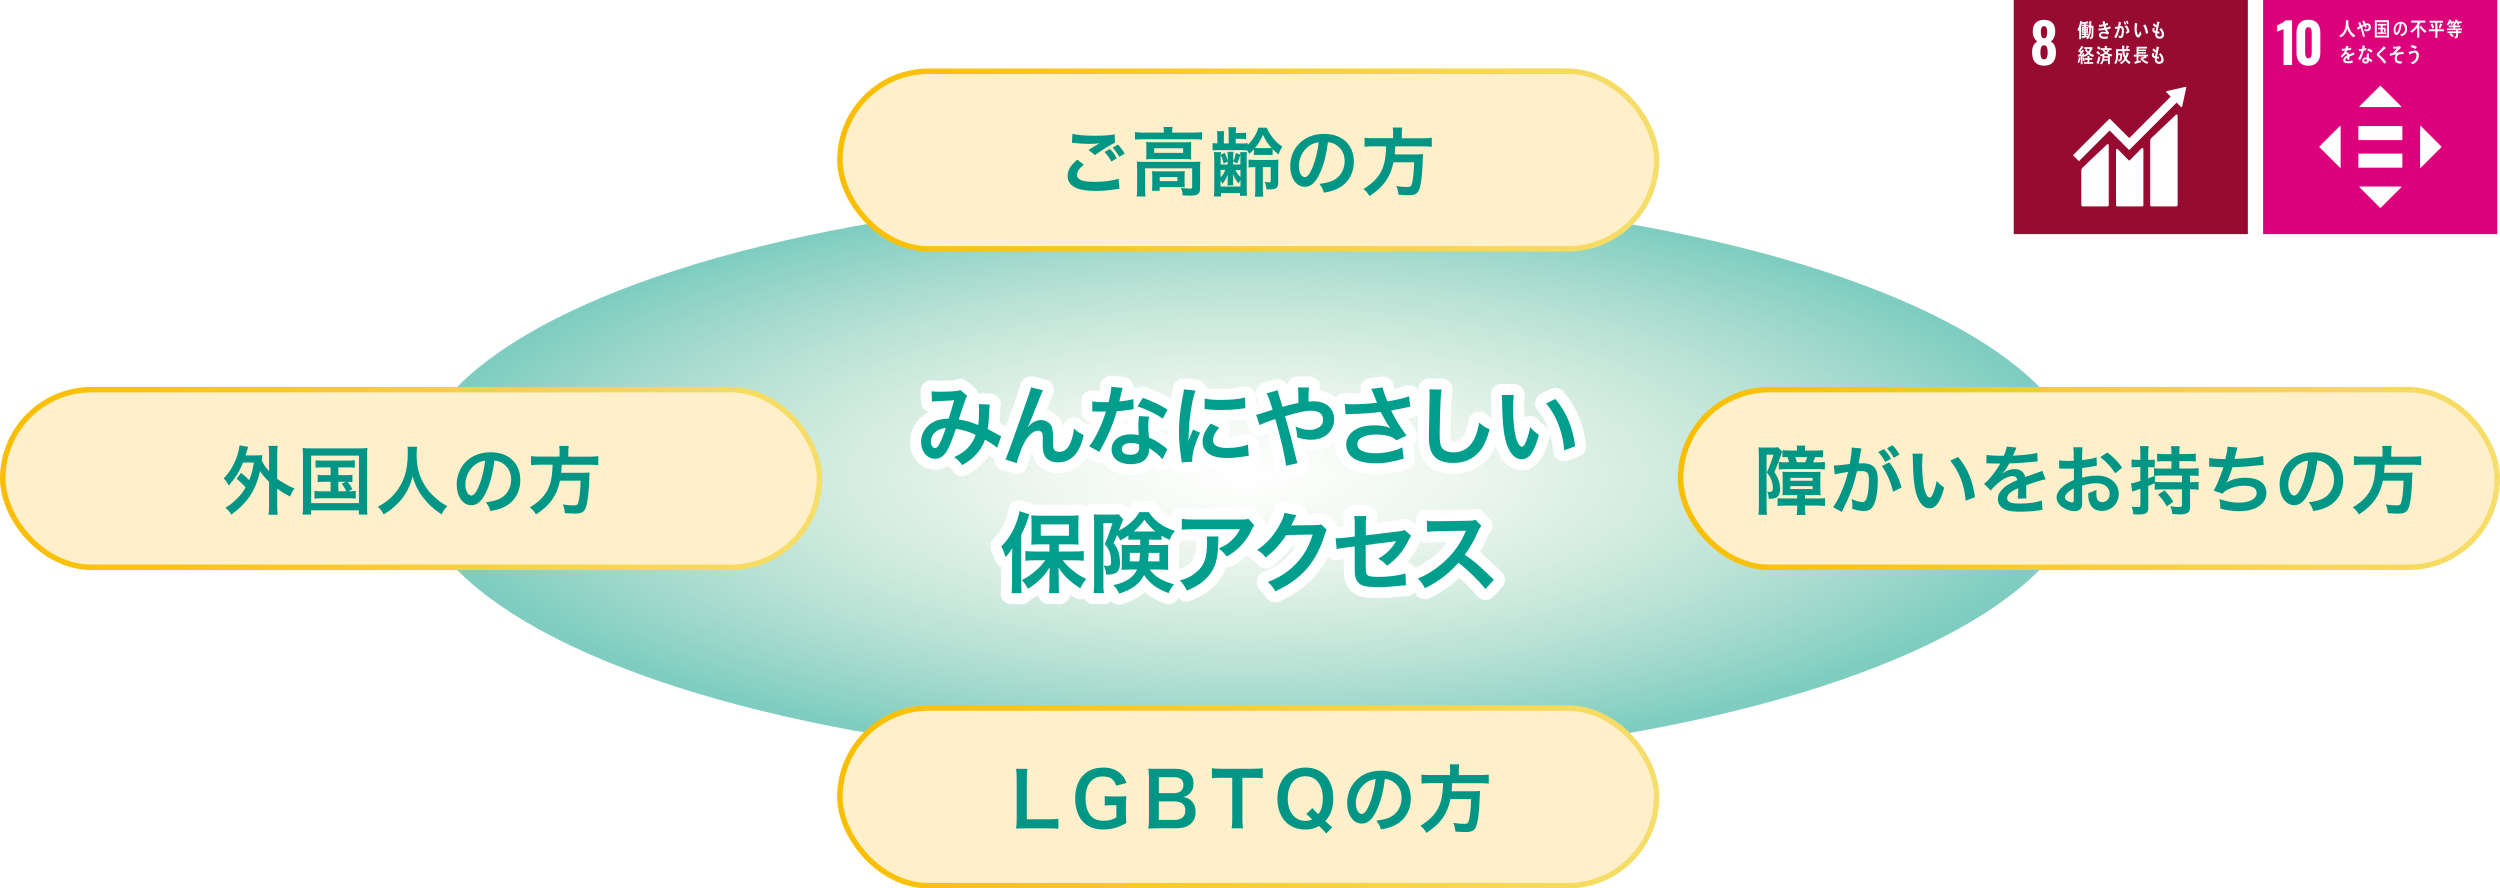 <?xml version="1.0" encoding="UTF-8"?>
<svg id="uuid-c4ed88de-8d3f-47f9-a4e8-f1b8c665d1f1" data-name="レイヤー 2" xmlns="http://www.w3.org/2000/svg" width="597.38" height="212.3" xmlns:xlink="http://www.w3.org/1999/xlink" viewBox="0 0 597.38 212.3">
  <defs>
    <style>
      .uuid-a5583a33-84f3-4744-bdaa-7ad45cda3e76 {
        stroke: url(#uuid-ef2e8cc0-ba67-429d-9875-707c68123f05);
      }

      .uuid-a5583a33-84f3-4744-bdaa-7ad45cda3e76, .uuid-924bd184-57b4-4bd4-a274-85e3ece3b4e0, .uuid-7560f35b-4490-48a1-8191-a81b9e0aa0fe, .uuid-ff2045f6-c2a9-4ca8-add4-22b1359bdef7 {
        fill: #fff0cb;
        stroke-miterlimit: 10;
        stroke-width: 1.31px;
      }

      .uuid-d031a625-d83a-433b-a70d-008682478266 {
        filter: url(#uuid-f0c90018-c1a8-4263-b916-c087c9005187);
      }

      .uuid-e10ff00a-ad76-41ec-ab3b-7cb013ab6af5 {
        fill: #009f8d;
      }

      .uuid-3314fe45-51e2-48e6-a660-0d14a7fe78a4 {
        fill: #009685;
      }

      .uuid-09d03c78-2a03-4755-9853-4c54cce42a36 {
        fill: #970b31;
      }

      .uuid-5d6dcd2b-25e4-41de-8f26-3052176e698d {
        fill: #fff;
      }

      .uuid-16527e77-66b6-4f31-bade-3c9a0e7da4de {
        fill: none;
        stroke: #fff;
        stroke-linecap: round;
        stroke-linejoin: round;
        stroke-width: 5.25px;
      }

      .uuid-2e2c1583-a92b-4c6d-bbb7-a42a659405a4 {
        fill: #dc007a;
      }

      .uuid-924bd184-57b4-4bd4-a274-85e3ece3b4e0 {
        stroke: url(#uuid-da11d2e9-1304-4a54-aa17-a32f2dc5d267);
      }

      .uuid-7b25ad60-4c3b-4c71-ba40-9dfbaa4fc934 {
        fill: url(#uuid-af6f1a79-4a83-4c5d-9404-47bd8acab9e1);
      }

      .uuid-7560f35b-4490-48a1-8191-a81b9e0aa0fe {
        stroke: url(#uuid-9c467eaa-cfdc-4d35-a2f3-46ee81729810);
      }

      .uuid-ff2045f6-c2a9-4ca8-add4-22b1359bdef7 {
        stroke: url(#uuid-bdd50891-1603-4ccf-8b54-4941a8f6eea6);
      }
    </style>
    <radialGradient id="uuid-af6f1a79-4a83-4c5d-9404-47bd8acab9e1" data-name="名称未設定グラデーション 19" cx="239.14" cy="114.33" fx="239.14" fy="114.33" r="186.25" gradientTransform="translate(46.96 72.61) scale(1.05 .36)" gradientUnits="userSpaceOnUse">
      <stop offset="0" stop-color="#9bc784" stop-opacity="0"/>
      <stop offset="1" stop-color="#009c84" stop-opacity=".5"/>
    </radialGradient>
    <filter id="uuid-f0c90018-c1a8-4263-b916-c087c9005187" data-name="drop-shadow-1" x="190.42" y="62.15" width="216" height="110" filterUnits="userSpaceOnUse">
      <feOffset dx="0" dy="0"/>
      <feGaussianBlur result="uuid-c9a23661-5af9-4d1a-89f5-9291f8d5248a" stdDeviation="8.93"/>
      <feFlood flood-color="#0d9886" flood-opacity=".5"/>
      <feComposite in2="uuid-c9a23661-5af9-4d1a-89f5-9291f8d5248a" operator="in"/>
      <feComposite in="SourceGraphic"/>
    </filter>
    <linearGradient id="uuid-9c467eaa-cfdc-4d35-a2f3-46ee81729810" data-name="黄色系グラデ" x1="0" y1="114.33" x2="196.47" y2="114.33" gradientUnits="userSpaceOnUse">
      <stop offset="0" stop-color="#f9be00"/>
      <stop offset="1" stop-color="#f6de6b"/>
    </linearGradient>
    <linearGradient id="uuid-ef2e8cc0-ba67-429d-9875-707c68123f05" data-name="黄色系グラデ" x1="200.05" y1="38.25" x2="396.51" y2="38.25" xlink:href="#uuid-9c467eaa-cfdc-4d35-a2f3-46ee81729810"/>
    <linearGradient id="uuid-da11d2e9-1304-4a54-aa17-a32f2dc5d267" data-name="黄色系グラデ" x1="200.05" y1="190.42" x2="396.51" y2="190.42" xlink:href="#uuid-9c467eaa-cfdc-4d35-a2f3-46ee81729810"/>
    <linearGradient id="uuid-bdd50891-1603-4ccf-8b54-4941a8f6eea6" data-name="黄色系グラデ" x1="400.91" x2="597.38" xlink:href="#uuid-9c467eaa-cfdc-4d35-a2f3-46ee81729810"/>
  </defs>
  <g id="uuid-a7921366-1588-4bfd-801b-293f70cdcb5e" data-name="レイヤー 1">
    <g>
      <g>
        <g>
          <rect class="uuid-2e2c1583-a92b-4c6d-bbb7-a42a659405a4" x="540.78" y="0" width="55.94" height="55.94"/>
          <g>
            <path class="uuid-5d6dcd2b-25e4-41de-8f26-3052176e698d" d="M545.66,6.97c-.1.05-.38.16-.84.33-.37.12-.6.21-.7.25v-1.51c.3-.11.66-.29,1.09-.53.43-.24.73-.45.9-.65h1.59v10.67h-2.04V6.97Z"/>
            <path class="uuid-5d6dcd2b-25e4-41de-8f26-3052176e698d" d="M549.48,14.88c-.49-.56-.73-1.31-.73-2.25v-4.78c0-.97.24-1.74.71-2.3.47-.56,1.19-.84,2.15-.84s1.66.28,2.13.84c.47.56.71,1.32.71,2.3v4.78c0,.93-.25,1.68-.74,2.24-.49.56-1.19.84-2.11.84s-1.64-.28-2.13-.84ZM552.39,12.6v-4.7c0-.4-.05-.72-.15-.99-.1-.26-.31-.4-.63-.4-.33,0-.55.13-.65.39-.1.26-.14.59-.14.99v4.7c0,.89.26,1.33.79,1.33s.78-.44.78-1.33Z"/>
          </g>
          <g>
            <g>
              <path class="uuid-5d6dcd2b-25e4-41de-8f26-3052176e698d" d="M573.94,36.71h-10.3c-.06,0-.11.06-.11.13v3.1c0,.07.05.13.11.13h10.3c.06,0,.11-.06.11-.13v-3.1c0-.07-.05-.13-.11-.13"/>
              <path class="uuid-5d6dcd2b-25e4-41de-8f26-3052176e698d" d="M573.94,30.12h-10.3c-.06,0-.11.06-.11.13v3.1c0,.07.05.13.11.13h10.3c.06,0,.11-.06.11-.13v-3.1c0-.07-.05-.13-.11-.13"/>
            </g>
            <g>
              <path class="uuid-5d6dcd2b-25e4-41de-8f26-3052176e698d" d="M573.8,25.44l-4.95-4.94s-.09-.03-.12,0l-4.95,4.94c-.05.05-.02.15.06.15h9.89c.08,0,.11-.09.06-.15Z"/>
              <path class="uuid-5d6dcd2b-25e4-41de-8f26-3052176e698d" d="M578.44,40.09l4.95-4.94s.03-.09,0-.12l-4.95-4.94c-.05-.05-.15-.02-.15.06v9.89c0,.08.09.11.15.06Z"/>
              <path class="uuid-5d6dcd2b-25e4-41de-8f26-3052176e698d" d="M563.79,44.73l4.95,4.94s.09.03.12,0l4.95-4.94c.05-.05.02-.15-.06-.15h-9.89c-.08,0-.11.09-.06.15Z"/>
              <path class="uuid-5d6dcd2b-25e4-41de-8f26-3052176e698d" d="M559.15,30.08l-4.94,4.94s-.03.09,0,.12l4.94,4.94c.05.05.15.02.15-.06v-9.89c0-.08-.09-.11-.15-.06Z"/>
            </g>
          </g>
          <g>
            <path class="uuid-5d6dcd2b-25e4-41de-8f26-3052176e698d" d="M562.4,8.95c-.68-.44-1.23-1.25-1.52-2.09-.07.22-.13.43-.22.63-.2.46-.52.87-.89,1.17-.14.11-.28.2-.42.27l-.37-.43c.16-.08.35-.16.49-.28.53-.45.88-1.1,1.02-1.89.09-.49.07-1,.07-1.5l.57.06s.08.02.08.07-.04.08-.07.09c0,.2-.01.39-.01.58,0,.65.31,1.35.64,1.85.25.37.71.78,1.07.98l-.43.47Z"/>
            <path class="uuid-5d6dcd2b-25e4-41de-8f26-3052176e698d" d="M565.53,7.49c-.16,0-.33-.02-.49-.06-.04-.17-.1-.33-.16-.5.17.05.35.08.52.08.32,0,.62-.13.62-.58,0-.26-.17-.44-.38-.44-.08,0-.16.01-.24.04.05.15.1.29.15.44-.14.07-.27.13-.41.18-.05-.16-.11-.31-.16-.47-.19.09-.37.18-.55.29.13.36.26.73.37,1.11.11.35.23.7.32,1.06-.14.08-.3.14-.45.21-.18-.73-.39-1.46-.64-2.15-.21.14-.42.28-.62.42-.08-.16-.17-.33-.24-.49.23-.13.46-.26.69-.38-.11-.27-.24-.54-.38-.79.06-.02.46-.17.49-.17.03,0,.03.02.04.05.09.23.17.48.26.71.18-.09.35-.18.53-.27-.1-.24-.22-.48-.35-.71.15-.06.3-.12.46-.17.13.23.23.48.34.73.16-.05.32-.06.48-.06.44,0,.8.33.8.88,0,.69-.47,1.04-.99,1.04Z"/>
            <path class="uuid-5d6dcd2b-25e4-41de-8f26-3052176e698d" d="M567.47,8.97v-4.14h3.38v4.14h-3.38ZM570.36,5.3h-2.42v3.23h2.42v-3.23ZM568.09,8.13v-.41h.79v-.71h-.63v-.39h.63v-.5h-.75v-.41h2.07v.41h-.86v.5h.65v.34l.21.12s.02.02.02.04c0,.04-.05.06-.08.06-.07.16-.14.32-.21.49l-.34-.13c.05-.17.1-.35.15-.52h-.41v.72h.87v.4h-2.12Z"/>
            <path class="uuid-5d6dcd2b-25e4-41de-8f26-3052176e698d" d="M573.87,8.65c-.12-.14-.23-.28-.35-.41.61-.18,1.17-.43,1.17-1.32,0-.6-.3-1.15-.8-1.27-.1.81-.31,2.09-.91,2.57-.11.09-.22.15-.36.15-.16,0-.31-.13-.41-.27-.18-.25-.25-.63-.25-.96,0-1.15.78-1.95,1.69-1.95.85,0,1.53.61,1.53,1.7,0,1.02-.56,1.55-1.32,1.77ZM572.51,6.49c-.07.2-.11.42-.11.64,0,.19.03.69.25.69.08,0,.14-.09.19-.15.36-.45.52-1.41.55-2.02-.34.07-.74.45-.88.84Z"/>
            <path class="uuid-5d6dcd2b-25e4-41de-8f26-3052176e698d" d="M578.34,5.39c-.08.15-.16.31-.24.46v3.14h-.5v-2.42c-.32.47-.85.98-1.33,1.24l-.35-.33c.7-.41,1.5-1.23,1.81-2.08h-1.57v-.48h3.38v.48h-1.2ZM579.46,7.87c-.45-.29-.99-.92-1.31-1.4.13-.12.25-.25.38-.37.29.57.79,1,1.27,1.34l-.35.43Z"/>
            <path class="uuid-5d6dcd2b-25e4-41de-8f26-3052176e698d" d="M582.42,7.47v1.57h-.5v-1.57h-1.56v-.47h1.56v-1.59h-1.34v-.46h3.19v.46h-1.35v1.59h1.56v.47h-1.56ZM581.25,6.82c-.14-.34-.29-.69-.46-1.01l.44-.24c.14.3.31.71.39,1.04l-.36.21ZM583.54,5.94c-.14.3-.29.61-.45.9l-.37-.17c.14-.36.26-.73.37-1.1l.49.23s.06.04.06.08c0,.05-.07.07-.1.07Z"/>
            <path class="uuid-5d6dcd2b-25e4-41de-8f26-3052176e698d" d="M585.97,5.51l.05.33-.34.09-.13-.43h-.12c-.14.2-.27.42-.44.58l-.36-.23c.29-.32.5-.74.61-1.2l.47.15s.05.03.05.06c0,.04-.05.07-.08.08-.03.06-.05.12-.09.17h.8v.4h-.43ZM587.36,7.2v.29s.8,0,.8,0v.43h-.8c0,.73.07,1.15-.67,1.28l-.28-.41c.28-.05.49-.08.49-.48v-.39h-1.2c.12.11.24.24.35.36.09.09.18.17.26.27l-.31.35c-.23-.23-.45-.47-.69-.67l.28-.31h-.76v-.43h2.08v-.29h-2.2v-.4h1.51v-.29h-1.09v-.41h1.08v-.33h.51s-.1.09-.1.11c0,.03.05-.11.06-.14v.36h1.2v.41h-1.2v.29h1.59v.41h-.89ZM587.67,5.53l-.13.41-.36-.04.02-.39h-.27c-.06.1-.22.29-.32.41l-.41-.15c.2-.25.48-.77.56-1.1l.49.14s.05.02.05.05c0,.04-.05.05-.08.05-.03.07-.06.14-.09.21h1.09v.4h-.54Z"/>
            <path class="uuid-5d6dcd2b-25e4-41de-8f26-3052176e698d" d="M562.59,13.09s-.04,0-.06-.02c-.3.1-.87.33-1.14.45v.74h-.49c0-.07,0-.14,0-.23v-.27c-.33.15-.49.35-.49.57,0,.19.19.29.56.29.41,0,.78-.05,1.2-.19l-.02.56c-.36.12-.76.14-1.03.14-.81,0-1.21-.25-1.21-.77,0-.25.11-.48.34-.69.14-.13.35-.27.62-.41,0-.22-.07-.33-.19-.33-.15,0-.29.06-.42.18-.08.08-.19.18-.32.33-.15.17-.25.28-.3.34-.07-.09-.19-.22-.34-.39.46-.36.81-.8,1.04-1.3-.22.03-.46.05-.72.06-.02-.18-.04-.35-.07-.5.39,0,.7-.01.94-.05.05-.14.09-.36.14-.66l.56.12s.05.03.05.06-.02.05-.07.07c-.02.08-.06.21-.11.37.19-.02.47-.1.77-.18l-.05.53c-.23.05-.53.1-.91.15-.06.14-.15.32-.26.48.1-.03.18-.03.23-.03.25,0,.41.17.49.51.33-.17.7-.35,1.11-.53l.19.54s-.02.06-.05.06Z"/>
            <path class="uuid-5d6dcd2b-25e4-41de-8f26-3052176e698d" d="M565.44,11.97c-.2.06-.4.11-.6.14-.21.74-.51,1.61-.9,2.25-.15-.08-.3-.17-.45-.26.35-.59.64-1.25.82-1.93-.2.03-.41.05-.61.05-.02-.17-.05-.34-.07-.51.07,0,.15,0,.23,0,.19,0,.38,0,.57-.04.06-.27.09-.55.11-.83.19.03.38.05.57.1-.05.22-.1.45-.16.67.17-.04.33-.11.49-.16,0,.17,0,.34,0,.51ZM566.58,14.9c-.17-.18-.34-.36-.55-.49,0,.05,0,.11,0,.16-.02.5-.34.63-.71.63-.13,0-.26-.02-.39-.06-.25-.1-.5-.35-.48-.68.02-.48.36-.73.75-.73.11,0,.23,0,.34.03,0-.23-.01-.45,0-.68,0-.11.02-.22.06-.33h.37s.14-.02.14.04c0,0,0,.01,0,.02-.05.09-.08.19-.09.29,0,.25,0,.5,0,.76.3.12.63.34.87.57-.1.16-.2.33-.32.47ZM565.56,14.21c-.09-.04-.19-.05-.29-.05-.16,0-.35.05-.36.27,0,.22.23.32.39.32.15,0,.26-.03.27-.24,0-.1,0-.2,0-.3ZM566.66,12.61c-.29-.26-.65-.45-1-.55l.24-.48c.35.11.74.28,1.02.55l-.26.48Z"/>
            <path class="uuid-5d6dcd2b-25e4-41de-8f26-3052176e698d" d="M569.76,15.22c-.35-.54-.76-1-1.21-1.42-.11-.11-.23-.23-.35-.32-.07-.06-.15-.11-.2-.19-.06-.08-.07-.17-.07-.26,0-.18.08-.29.2-.4.2-.21.41-.4.61-.61.29-.32.59-.64.88-.98.12.1.23.2.35.3.04.03.1.07.13.12.01.01.02.02.02.04,0,.07-.09.08-.14.07-.28.25-.56.5-.84.76-.12.11-.23.22-.34.33-.06.05-.12.1-.17.15-.05.05-.1.12-.1.19,0,.07.03.11.07.15.17.17.36.31.53.47.39.36.75.76,1.07,1.2-.15.13-.29.27-.44.4Z"/>
            <path class="uuid-5d6dcd2b-25e4-41de-8f26-3052176e698d" d="M573.07,13.12c-.25.17-.42.65-.34,1.04.09.47.65.52.95.51.09,0,.19,0,.29-.02-.04.18-.09.36-.13.54h-.09c-.58.02-1.41-.07-1.51-.96-.06-.55.09-.98.31-1.24-.48.08-.97.2-1.43.37-.03-.18-.08-.36-.12-.54.25-.06.52-.08.76-.2.24-.12.77-.77.97-1.02-.29.03-.58.05-.86.04,0-.17,0-.34-.02-.5.43.02.88.04,1.3-.04.11-.02.22-.07.32-.12.09.15.17.3.25.46-.42.31-.84.77-1.22,1.15.61-.09,1.22-.16,1.83-.22,0,.19,0,.39,0,.58-.36-.03-.93-.04-1.26.18Z"/>
            <path class="uuid-5d6dcd2b-25e4-41de-8f26-3052176e698d" d="M576.51,15.35c-.15-.14-.31-.29-.47-.42.42-.13.98-.4,1.21-.85.11-.22.15-.51.17-.76.03-.44-.1-.69-.49-.72-.27-.02-.96.3-1.22.44-.02-.08-.19-.59-.19-.64,0-.03.04-.03.06-.03.09,0,.42-.07.53-.11.33-.1.64-.21.99-.18.67.04.93.59.88,1.32-.07,1-.72,1.65-1.47,1.94ZM577.24,11.7c-.39-.18-.78-.35-1.19-.45.08-.18.15-.36.24-.54.42.08.83.25,1.22.45-.08.18-.17.36-.26.53Z"/>
          </g>
        </g>
        <g>
          <rect class="uuid-09d03c78-2a03-4755-9853-4c54cce42a36" x="481.19" width="55.94" height="55.94"/>
          <path class="uuid-5d6dcd2b-25e4-41de-8f26-3052176e698d" d="M485.57,12.45c0-.6.11-1.11.32-1.55.21-.44.52-.76.93-.97-.32-.24-.59-.56-.79-.95-.2-.4-.3-.88-.3-1.46,0-.88.23-1.56.7-2.05.47-.49,1.13-.73,2-.73s1.53.24,1.99.72c.46.48.68,1.15.68,2.01,0,.6-.1,1.1-.29,1.5-.19.4-.45.72-.78.95.41.21.72.54.93,1,.21.46.32,1,.32,1.62,0,.99-.23,1.76-.68,2.32-.46.55-1.18.83-2.17.83-1.91,0-2.86-1.08-2.86-3.24ZM489.12,13.71c.12-.31.18-.7.18-1.18,0-.53-.06-.94-.18-1.25-.12-.31-.35-.46-.69-.46s-.57.16-.69.47c-.12.31-.18.73-.18,1.24,0,.47.06.87.18,1.18.12.31.35.47.69.47s.57-.16.69-.47ZM489.18,7.51c0-.39-.06-.69-.18-.92-.12-.22-.31-.34-.57-.34s-.45.11-.58.34c-.13.22-.2.53-.2.92,0,1.1.26,1.65.78,1.65s.75-.55.75-1.65Z"/>
          <g>
            <path class="uuid-5d6dcd2b-25e4-41de-8f26-3052176e698d" d="M519.83,27.52l-5.71,5.43c-.22.21-.33.37-.33.82v15.23c0,.18.15.32.33.32h5.9c.18,0,.33-.15.33-.32v-21.34c0-.18-.14-.51-.51-.14"/>
            <path class="uuid-5d6dcd2b-25e4-41de-8f26-3052176e698d" d="M503.37,34.6l-5.71,5.43c-.21.21-.33.37-.33.82v8.15c0,.18.15.32.33.32h5.9c.18,0,.33-.15.33-.32v-14.26c0-.18-.14-.51-.51-.14"/>
            <path class="uuid-5d6dcd2b-25e4-41de-8f26-3052176e698d" d="M522.42,20.93s-.01-.09-.05-.12c-.03-.03-.07-.04-.11-.05h-.03s-.05,0-.05,0l-4.37.99h-.08s-.06.03-.09.05c-.06.07-.06.17,0,.24l.05.05,1,1-9.91,9.91-4.58-4.58c-.05-.05-.13-.05-.19,0l-1.24,1.24s0,0,0,0l-7.34,7.34c-.05.05-.05.14,0,.19l1.24,1.24c.05.05.13.05.18,0l7.25-7.24,3.32,3.32s0,.01.01.02l1.24,1.24c.05.05.13.05.19,0l11.25-11.25,1.05,1.05c.06.07.17.07.23,0,.03-.03.05-.07.05-.11h0s.96-4.48.96-4.48v-.05Z"/>
            <path class="uuid-5d6dcd2b-25e4-41de-8f26-3052176e698d" d="M511.63,35.55l-2.76,2.79c-.05.04-.13.04-.18,0l-2.5-2.55c-.46-.46-.56-.09-.56.09v13.12c0,.18.14.32.32.32h5.9c.18,0,.32-.15.32-.32v-13.34c0-.18-.14-.51-.55-.1"/>
          </g>
          <g>
            <path class="uuid-5d6dcd2b-25e4-41de-8f26-3052176e698d" d="M500.21,8.42c-.03.58-.2.82-.69.95l-.27-.4c.35-.07.48-.16.51-.59.05-.6.05-1.21.05-1.81h-.14c-.02.56-.05,1.12-.19,1.65-.11.4-.32.89-.6,1.17l-.38-.27c.07-.08.16-.16.22-.25-.36.08-.71.15-1.07.23,0,.04-.02.07-.06.07-.03,0-.06-.03-.07-.07l-.17-.42c.22-.02.44-.06.66-.09v-.23h-.57v-.36h.57v-.16h-.55v-1.4h.55v-.16h-.56v-.38h.56v-.2c-.13,0-.27.02-.41.03l-.11-.21c-.05.19-.09.38-.15.57,0,.03-.06.18-.06.2v3.08h-.44v-2.16c-.05.09-.11.18-.17.26l-.27-.4c.37-.5.6-1.45.7-2.1l.48.18s.04.03.04.06c0,.04-.05.06-.08.06l-.02.07c.32-.03.98-.12,1.25-.27l.31.48s-.03.05-.06.05c-.02,0-.05,0-.07-.03-.18.04-.36.06-.53.09v.24h.61v.25h.21v-1.12l.46.06s.08.02.08.07c0,.04-.03.07-.06.08,0,.3-.02.61-.03.91.18,0,.37,0,.55,0,0,.76,0,1.52-.05,2.27ZM498.02,6.74h-.21v.26h.21v-.26ZM498.02,7.31h-.21v.24h.21v-.24ZM498.59,6.74h-.19v.26h.19v-.26ZM498.59,7.31h-.19v.24h.19v-.24ZM499.02,6.57v-.29h-.61v.16h.54v1.4h-.54v.16h.53v.35h-.53v.2c.16-.02.32-.06.49-.09l-.02.16c.31-.59.34-1.38.36-2.05h-.21Z"/>
            <path class="uuid-5d6dcd2b-25e4-41de-8f26-3052176e698d" d="M503.44,7.02c.14.32.32.61.53.85-.09.14-.19.27-.29.4-.36-.2-.72-.29-1.11-.29-.17,0-.54.08-.54.35,0,.42.57.45.83.45.3,0,.56-.06.85-.11-.04.18-.07.36-.11.55-.2.03-.4.06-.6.06-.52,0-1.44-.07-1.44-.89,0-.6.58-.8,1.01-.8.25,0,.42.04.66.09-.08-.18-.17-.36-.25-.55-.47.1-1.01.16-1.49.18l-.11-.48c.48,0,.96-.03,1.43-.14-.05-.14-.1-.29-.14-.43-.34.08-.69.13-1.04.15-.05-.15-.09-.31-.13-.46.35-.02.7-.05,1.05-.13-.06-.23-.11-.47-.15-.71.17-.01.34-.03.5-.04h.02s.07.01.07.06c0,.03-.02.06-.04.08.02.16.05.32.08.48.2-.06.39-.16.57-.27.03.18.07.36.11.54-.19.07-.38.14-.57.2.04.15.1.3.16.45.33-.08.65-.22.96-.36.04.18.06.36.09.54-.29.12-.59.2-.89.26Z"/>
            <path class="uuid-5d6dcd2b-25e4-41de-8f26-3052176e698d" d="M507.15,8.95c-.13.13-.3.15-.46.15-.14,0-.28-.04-.4-.1-.02-.18-.03-.36-.05-.54.14.09.3.13.45.13.33,0,.33-1.08.33-1.35,0-.2,0-.55-.23-.55-.08,0-.16.02-.25.04-.16.7-.51,1.81-.88,2.38-.16-.09-.31-.18-.47-.26.38-.59.66-1.33.83-2.04-.19.04-.38.09-.56.14-.01-.05-.12-.51-.12-.51,0-.02.03-.03.04-.03.04,0,.07,0,.11,0,.21,0,.43-.04.64-.09.08-.37.12-.76.15-1.14.12.03.24.07.36.11.05.02.12.03.17.06.02,0,.05.02.05.06,0,.03-.03.04-.05.05-.05.27-.1.54-.17.81.08,0,.16-.02.25-.02.28,0,.45.09.54.41.07.22.08.5.08.73,0,.44-.06,1.26-.36,1.56ZM507.75,5.93c-.09-.24-.19-.47-.31-.68l.33-.16c.11.21.21.43.29.66l-.31.18ZM508.17,8.04c-.09-.14-.19-.27-.29-.4.12-.02.42-.1.42-.28,0-.31-.4-.86-.59-1.07.16-.08.31-.16.46-.26.25.31.65,1,.65,1.43,0,.36-.41.49-.65.58ZM508.3,5.76c-.09-.24-.19-.46-.31-.68l.32-.17c.12.22.23.44.31.68l-.32.18Z"/>
            <path class="uuid-5d6dcd2b-25e4-41de-8f26-3052176e698d" d="M510.95,8.98c-.12,0-.23-.04-.33-.13-.37-.35-.51-1.03-.55-1.56-.03-.44-.02-.88.03-1.32.01-.17.03-.33.05-.5.13.03.48.13.59.19.02,0,.03.03.03.05,0,.05-.04.08-.08.1-.07.25-.11.71-.12.97,0,.2,0,.4.02.61.01.21.06.44.13.63.03.09.1.31.21.3.2-.01.41-.66.49-.86l.29.6c-.11.33-.43.88-.75.9ZM512.76,8.12c-.08-.77-.26-1.41-.66-2.04.17-.08.33-.17.5-.25.36.53.61,1.38.69,2.04-.18.09-.35.17-.53.24Z"/>
            <path class="uuid-5d6dcd2b-25e4-41de-8f26-3052176e698d" d="M516.13,9.26c-.58,0-1.13-.24-1.14-1.01,0-.11.01-.23.02-.34-.3-.11-.7-.24-.71-.69,0-.19.11-.45.18-.62.16.03.31.08.46.12-.07.1-.2.28-.2.42,0,.17.24.24.35.27.07-.38.14-.75.2-1.13-.07.09-.14.18-.21.27-.21-.21-.43-.39-.66-.57.09-.14.19-.29.28-.43.22.16.42.34.61.53.07-.31.12-.64.13-.96.13.02.27.06.4.1.05,0,.11.02.16.04.03,0,.06.02.06.06,0,.05-.05.1-.08.12-.03.11-.05.22-.08.33-.05.23-.1.45-.15.68-.08.35-.16.71-.22,1.07.16.03.33.03.5.04l-.07.47c-.16,0-.32-.02-.48-.04-.01.07-.01.14-.01.21,0,.4.28.57.6.56.35,0,.51-.22.5-.61,0-.46-.34-.9-.6-1.21.16-.06.31-.14.45-.22.39.44.68.9.69,1.56,0,.65-.46.96-.97.97Z"/>
            <path class="uuid-5d6dcd2b-25e4-41de-8f26-3052176e698d" d="M497.12,13.93c-.07.35-.17.84-.34,1.12l-.34-.18c.16-.35.27-.81.31-1.2l.37.14s.04.03.04.07c0,.02-.03.04-.04.05ZM500.11,13.62c-.39-.13-.77-.35-1.09-.64-.25.24-.5.42-.8.56l-.17-.25.05.21c-.1.06-.21.1-.32.14-.02-.08-.04-.17-.06-.25l-.1.02v1.93h-.42v-1.88c-.2.02-.4.06-.6.08l-.04-.42c.08,0,.17,0,.24-.02.14-.17.26-.36.38-.55-.18-.09-.36-.17-.56-.22v-.21c.3-.34.54-.73.75-1.15.14.06.28.14.42.22.03.02.09.05.09.1,0,.05-.07.06-.1.06-.21.25-.43.5-.66.73.08.05.17.1.25.15.08-.12.15-.25.22-.39.07.04.42.26.42.34,0,.05-.06.06-.09.05-.23.29-.46.58-.69.86.14-.01.27-.03.41-.05-.02-.08-.05-.17-.08-.25.11-.04.22-.09.33-.14.05.16.1.32.14.48.23-.11.52-.28.7-.47-.2-.22-.39-.44-.54-.7l.27-.27h-.39v-.42h1.9v.36c-.12.36-.38.74-.61,1.01.25.24.72.42,1.03.52-.09.14-.17.3-.26.45ZM497.86,14.69c-.09-.28-.15-.58-.21-.87l.34-.14c.05.29.11.58.21.86l-.34.15ZM497.95,15.24v-.4h.86v-.57h-.64v-.4h.63v-.54c.11.01.22.02.33.04.05,0,.1,0,.15.02.02,0,.04.02.04.05,0,.04-.04.07-.07.08v.36h.7v.4h-.7v.57h.92v.4h-2.23ZM498.57,11.7c.11.24.26.45.43.64.15-.17.29-.42.37-.64h-.8Z"/>
            <path class="uuid-5d6dcd2b-25e4-41de-8f26-3052176e698d" d="M501.6,13.11c-.22-.17-.45-.34-.69-.48l.29-.46c.17.1.5.39.64.55l-.24.39ZM501.46,15.21s.02.05.02.07c0,.02-.02.04-.04.04-.04,0-.44-.28-.49-.32.23-.41.44-1.14.55-1.62l.39.36c-.13.49-.27.97-.42,1.45ZM501.69,11.9c-.19-.15-.39-.3-.59-.42l.32-.46c.13.11.44.37.53.51l-.25.37ZM504.56,13.5c-.14-.04-.27-.08-.41-.13v1.95h-.44v-.8h-1.02c-.13.36-.26.64-.54.88l-.35-.27c.5-.42.58-1.13.58-1.8-.14.06-.27.12-.42.15l-.23-.4c.38-.09.82-.21,1.15-.45-.21-.2-.38-.43-.54-.69h-.36v-.42h.95v-.55l.51.03s.08.03.08.08c0,.05-.05.07-.08.08v.36h1.12v.42h-.43c-.15.27-.34.49-.55.7.29.2.85.34,1.19.38l-.22.49ZM503.71,13.8h-.9c0,.11-.02.22-.04.34h.93v-.34ZM503.71,13.2c-.16-.1-.32-.2-.48-.31-.13.09-.26.16-.4.23,0,.11,0,.21,0,.31h.88v-.23ZM502.86,11.93c.11.17.23.33.38.44.14-.12.25-.27.35-.44h-.73Z"/>
            <path class="uuid-5d6dcd2b-25e4-41de-8f26-3052176e698d" d="M508.79,15.34c-.38-.25-.63-.51-.91-.9-.27.38-.61.69-1,.87l-.34-.32c.44-.23.81-.51,1.08-.99-.28-.55-.41-1.16-.48-1.8h-1v.02c0,.18,0,.36,0,.54h.97c0,.37,0,.74-.05,1.1-.08.6-.27.79-.77.84l-.23-.39c.5-.06.56-.25.57-.81v-.33s-.51,0-.51,0c0,.69-.11,1.64-.53,2.15l-.39-.28c.42-.49.45-1.3.45-1.96,0-.44-.03-.88-.03-1.33h1.47c-.02-.29-.03-.58-.04-.87l.54.07s.09.02.09.07c0,.04-.05.09-.08.1,0,.12,0,.23,0,.35,0,.09,0,.19,0,.28h1.31v.46h-1.29c.03.44.11.87.25,1.28.14-.31.23-.71.29-1.05l.51.32s.05.05.05.09c0,.05-.08.07-.11.08-.12.38-.26.75-.45,1.08.25.38.6.64.96.85l-.34.48ZM508.67,11.24c-.1.16-.19.33-.3.48l-.38-.13c.09-.23.17-.46.23-.71l.48.2s.07.04.07.08c0,.05-.07.07-.1.08Z"/>
            <path class="uuid-5d6dcd2b-25e4-41de-8f26-3052176e698d" d="M513.06,15.28c-.67-.23-1.26-.71-1.67-1.41.35-.11.7-.22,1.04-.37h-1.45v1.09l.66-.17-.05.45c-.44.11-.88.23-1.31.34-.01.03-.04.07-.07.07-.02,0-.03-.01-.04-.03l-.21-.49c.19-.03.39-.06.58-.1v-1.14h-.67v-.45h.67v-1.91h2.5v.43h-2.05v.25h1.79v.38h-1.79v.24h1.79v.37h-1.79v.24h2.3v.42h-.56l.22.34s-.03.07-.06.07c-.03,0-.05-.01-.08-.03-.25.06-.51.11-.77.15.25.42.92.69,1.32.79l-.3.45Z"/>
            <path class="uuid-5d6dcd2b-25e4-41de-8f26-3052176e698d" d="M516.02,15.27c-.57,0-1.13-.24-1.14-1.01,0-.12.01-.23.02-.35-.3-.11-.7-.24-.71-.69,0-.19.11-.45.18-.61.16.03.31.08.46.11-.07.1-.2.28-.2.42,0,.17.24.24.35.27.07-.38.14-.75.2-1.13-.07.09-.14.18-.21.27-.21-.21-.43-.39-.66-.57.09-.14.19-.29.28-.43.22.16.42.34.61.53.07-.31.12-.64.13-.96.13.02.27.06.4.1.05,0,.11.02.16.04.03,0,.06.02.06.06,0,.05-.05.1-.08.12-.03.11-.05.22-.08.33-.05.23-.1.45-.15.68-.08.35-.16.71-.22,1.07.16.03.33.03.5.04l-.07.46c-.16,0-.32-.01-.48-.04-.01.07-.01.14-.01.21,0,.4.28.57.6.56.35,0,.51-.22.5-.61,0-.46-.34-.9-.6-1.2.16-.06.31-.14.45-.22.39.44.68.9.69,1.56,0,.65-.46.96-.97.97Z"/>
          </g>
        </g>
      </g>
      <g>
        <ellipse class="uuid-7b25ad60-4c3b-4c71-ba40-9dfbaa4fc934" cx="298.28" cy="114.33" rx="199.53" ry="68.35"/>
        <g class="uuid-d031a625-d83a-433b-a70d-008682478266">
          <g>
            <path class="uuid-16527e77-66b6-4f31-bade-3c9a0e7da4de" d="M222.59,93.5c.48.08,1.01.11,2.12.11,1.26,0,3.13-.08,3.91-.19.42-.04.57-.08.84-.25l1.66,1.43c-.19.25-.29.48-.44.88-.11.25-1.39,4.12-1.58,4.77,1.64.23,3.05.63,4.64,1.32.17-1.07.21-1.93.21-3.89,0-.46-.02-.69-.08-1.11l2.65.1c-.08.44-.1.61-.13,1.41-.06,1.85-.17,3.11-.38,4.45.67.34,1.6.82,2.25,1.2.57.34.65.36.97.5l-.95,2.77c-.61-.53-1.83-1.34-2.9-1.95-.59,1.55-1.22,2.58-2.29,3.7-.92.97-1.97,1.74-3.17,2.37-.88-1.09-1.09-1.3-1.91-1.89,1.58-.76,2.4-1.3,3.26-2.21.84-.9,1.53-2.04,1.87-3.11-1.49-.71-2.73-1.11-4.73-1.45-.92,2.77-1.47,4.12-2.08,5.17-.78,1.34-1.72,2-2.88,2-1.93,0-3.36-1.7-3.36-3.99,0-1.93.95-3.57,2.61-4.6,1.09-.67,2.21-.95,3.97-1.01.55-1.66.8-2.46,1.32-4.39-1.07.08-1.58.11-3.63.19-.86.04-1.24.06-1.66.13l-.11-2.46ZM223.22,103.5c-.53.57-.8,1.28-.8,2.02,0,.86.46,1.55,1.03,1.55.4,0,.71-.38,1.2-1.32.42-.84.92-2.14,1.37-3.51-1.41.21-2.14.55-2.79,1.26Z"/>
            <path class="uuid-16527e77-66b6-4f31-bade-3c9a0e7da4de" d="M245.64,102.07q.13-.15.4-.46c.67-.74,1.76-1.24,2.71-1.24s1.89.48,2.35,1.2c.42.67.53,1.43.53,3.85,0,1.51.08,1.93.46,2.25.23.19.61.29,1.11.29,1.11,0,2.02-.78,2.63-2.25.38-.95.69-2.25.8-3.34.69.71,1.01.92,2.31,1.58-.9,4.35-2.96,6.53-6.13,6.53-1.62,0-2.77-.63-3.3-1.83-.23-.55-.36-1.3-.36-2.33v-.21c.02-.76.02-1.26.02-1.47,0-.65-.04-.97-.17-1.24-.15-.29-.52-.48-.95-.48-1.13,0-2.31,1.05-3.34,2.94-.63,1.2-1.49,3.53-1.76,4.81l-2.71-.88c.29-.61.48-1.11,1.16-2.94q4.83-13.43,4.98-14.29l2.84.71c-.29.57-.4.8-1.03,2.42-1.2,3.07-2.12,5.36-2.58,6.35l.04.04Z"/>
            <path class="uuid-16527e77-66b6-4f31-bade-3c9a0e7da4de" d="M268.24,92.68q-.13.4-.34,1.41c-.11.5-.21.92-.44,1.85,1.45-.15,2.54-.34,3.36-.59l.06,2.42c-.23.02-.27.02-.67.11-.76.13-2.04.27-3.34.38-.61,2.1-1.37,4.1-2.31,6.09-.48,1.03-.67,1.41-1.47,2.88q-.27.5-.4.76l-2.42-1.34c.74-.97,1.32-1.91,2.04-3.36.82-1.68,1.18-2.54,1.97-4.96-.95.02-1.07.02-1.32.02-.27,0-.4,0-.84-.02l-1.11-.02v-2.4c.76.15,1.55.19,2.84.19.25,0,.61,0,1.07-.02.36-1.49.59-2.75.63-3.66l2.69.27ZM277.76,109.7c-.76-.9-1.98-1.89-3.21-2.61.02.19.04.34.04.42,0,.78-.36,1.68-.9,2.23-.74.76-2,1.18-3.49,1.18-2.77,0-4.58-1.39-4.58-3.53s1.87-3.61,4.54-3.61c.63,0,1.07.04,1.95.19-.06-.97-.1-1.79-.1-2.42,0-.82.04-1.43.17-2.12l2.44.13c-.21.78-.25,1.26-.25,2.12s.04,1.68.19,2.88c1.51.67,1.72.78,3.32,1.93.32.21.4.29.74.57q.17.17.32.29l-1.16,2.35ZM270.3,105.85c-1.37,0-2.25.57-2.25,1.45s.76,1.37,2.06,1.37c1.43,0,2.12-.59,2.12-1.77,0-.21-.04-.71-.04-.71-.74-.25-1.24-.34-1.89-.34ZM277.87,100.03c-1.83-1.22-3.7-2.12-6.05-2.94l1.26-2.04c2.48.95,4.05,1.68,5.92,2.82l-1.13,2.16Z"/>
            <path class="uuid-16527e77-66b6-4f31-bade-3c9a0e7da4de" d="M282.38,110.48c-.02-.38-.04-.5-.11-.99-.4-2.54-.55-4.16-.55-6.28,0-2.71.25-5.11.86-8.22.23-1.18.27-1.39.32-1.95l2.77.29c-.5,1.24-.99,3.59-1.32,6.28-.21,1.58-.29,2.82-.32,4.64,0,.46-.02.63-.04,1.16.23-.74.27-.88,1.09-2.77l1.68.76c-1.16,2.44-1.87,4.88-1.87,6.37,0,.13,0,.29.02.57l-2.54.15ZM291.34,102.18c-1.05,1.22-1.49,2.12-1.49,3.03,0,1.2,1.16,1.83,3.34,1.83,1.85,0,3.68-.29,5-.8l.21,2.67c-.29.02-.38.04-.86.13-1.68.27-2.96.4-4.35.4-2.61,0-4.29-.59-5.21-1.83-.4-.53-.63-1.3-.63-2.06,0-1.37.63-2.77,1.93-4.33l2.06.97ZM287.87,95.22c.95.25,2.06.34,3.89.34,2.33,0,4.33-.19,5.71-.57l.13,2.54c-.17.02-.48.06-1.49.19-1.34.17-2.94.25-4.5.25s-1.55,0-3.78-.23l.04-2.52Z"/>
            <path class="uuid-16527e77-66b6-4f31-bade-3c9a0e7da4de" d="M308.48,96.67c.59-.15.95-.23,1.79-.4q0-.42-.02-1.16c-.02-1.83-.02-1.97-.13-2.52h2.65q-.08.65-.11,3.36c.5-.04.8-.06,1.22-.06,2.96,0,4.92,1.7,4.92,4.29,0,1.41-.63,2.77-1.7,3.66-.99.82-2.29,1.24-3.89,1.24-1.03,0-2.14-.21-3.26-.59-.02-1.01-.08-1.41-.38-2.58,1.26.57,2.29.82,3.36.82.9,0,1.72-.25,2.37-.69.55-.4.86-1.05.86-1.79,0-1.32-1.03-2.1-2.79-2.1-1.49,0-2.75.25-6.3,1.3,1.3,4.56,1.41,4.96,2.67,10.21.11.44.15.59.32,1.01l-2.77.63c-.11-1.68-1.26-6.66-2.56-11.18-.27.13-.32.13-1.05.38-.76.23-2.16.8-2.71,1.07l-.82-2.46c.61-.13.88-.19,1.91-.55.86-.29,1.03-.34,2.04-.65-.63-2.06-1.03-3.17-1.43-3.91l2.61-.74q.13.67.74,2.48c.17.52.25.8.44,1.49l2.04-.57Z"/>
            <path class="uuid-16527e77-66b6-4f31-bade-3c9a0e7da4de" d="M321.34,96.5c.63.08,1.18.11,2.04.11,1.58,0,4.37-.19,5.67-.36-.36-.92-1.26-3.15-1.37-3.32l2.71-.36c.13.71.5,1.83,1.16,3.36,2.16-.38,4.03-.82,5.15-1.24l.29,2.5c-.55.08-.78.15-1.49.29-.32.08-1.34.29-3.09.63.76,1.41,1.24,2.29,1.45,2.67.57.97,1.49,2.33,2.23,3.32l-2.44,1.11c-.53-.48-.86-.69-1.45-.9-.95-.32-2.06-.48-3.32-.48-2.86,0-4.54.86-4.54,2.35,0,1.37,1.55,2.12,4.41,2.12,2.23,0,4.69-.55,6.33-1.41l.34,2.69c-2.61.8-4.56,1.13-6.66,1.13-2.69,0-4.77-.57-5.84-1.6-.8-.76-1.24-1.79-1.24-2.84,0-1.2.55-2.31,1.51-3.13,1.22-1.03,2.96-1.51,5.36-1.51,1.37,0,2.58.21,3.63.63-.86-1.18-.88-1.24-2.27-3.82-1.85.25-4.96.46-7.46.5-.53.02-.61.02-.92.06l-.19-2.52Z"/>
            <path class="uuid-16527e77-66b6-4f31-bade-3c9a0e7da4de" d="M344.47,93.08c-.13.61-.17,1.22-.25,2.84-.08,1.95-.21,6.22-.21,7.71,0,2,.13,2.75.55,3.38.48.69,1.49,1.09,2.82,1.09,2.27,0,4.1-1.28,5.08-3.59.46-1.09.74-2.08.97-3.53,1.13.92,1.51,1.16,2.54,1.62-.84,2.84-1.47,4.2-2.5,5.36-1.58,1.79-3.66,2.67-6.3,2.67-1.45,0-2.79-.34-3.68-.92-1.45-.97-2.06-2.58-2.06-5.4,0-1.09.04-3.19.17-8.47.02-.63.02-1.07.02-1.37,0-.59-.02-.88-.08-1.43l2.94.04Z"/>
            <path class="uuid-16527e77-66b6-4f31-bade-3c9a0e7da4de" d="M361.72,94.38c-.11.78-.17,1.81-.17,3.19,0,1.83.17,4.35.4,5.63.36,2.18,1.03,3.53,1.7,3.53.32,0,.61-.32.86-.9.5-1.13.88-2.4,1.11-3.8.74.84,1.07,1.16,2.1,1.91-1.09,4.1-2.31,5.8-4.1,5.8-1.41,0-2.54-1.03-3.38-3.05-.86-2.1-1.24-5.15-1.32-10.97-.02-.74-.02-.88-.08-1.34h2.88ZM371.66,95.33c2.65,3.17,4.12,6.68,4.73,11.3l-2.61.99c-.13-1.98-.61-4.16-1.34-6.07-.71-1.91-1.72-3.61-2.98-5.17l2.21-1.05Z"/>
            <path class="uuid-16527e77-66b6-4f31-bade-3c9a0e7da4de" d="M241.85,133.3c0-.69,0-1.18.04-2.31-.53.86-.86,1.32-1.62,2.12-.4-1.28-.5-1.58-1.01-2.54,1.55-1.53,2.69-3.3,3.55-5.57.4-1.05.69-2.12.8-2.86l2.35.76q-.13.29-.31.95c-.44,1.43-.84,2.37-1.62,3.91v11.54c0,.9.02,1.6.1,2.44h-2.42c.08-.84.13-1.47.13-2.46v-5.97ZM250.78,130.07h-2.23c-.92,0-1.58.02-2.14.08.06-.63.08-1.16.08-2.04v-3.07c0-.8-.02-1.3-.08-1.91.61.08,1.2.11,2.33.11h6.7c1.01,0,1.7-.02,2.31-.11-.06.65-.08,1.07-.08,2.04v2.98c0,.88.02,1.39.08,1.97q-.23-.02-.61-.02c-.08,0-.25,0-.46-.02-.4-.02-.74-.02-1.01-.02h-2.67v1.72h3.68c.78,0,1.6-.04,2.29-.13v2.35c-.78-.08-1.58-.13-2.23-.13h-2.82c.88,1.09,1.34,1.56,2.25,2.31,1.13.95,2.04,1.51,3.36,2.14-.61.8-.92,1.28-1.41,2.25-1.49-1.01-1.93-1.34-2.67-2-1.07-.95-1.66-1.64-2.52-2.98.04.69.06,1.68.06,2.25v1.95c0,.67.04,1.28.13,1.93h-2.48c.08-.67.13-1.26.13-1.95v-1.97c0-.17.02-.92.04-2.23-.84,1.41-1.45,2.14-2.69,3.26-.95.84-1.58,1.3-2.52,1.87-.52-1.03-.65-1.22-1.43-2.08,1.37-.71,2.46-1.47,3.61-2.52.82-.74,1.2-1.16,2.02-2.23h-2.5c-.82,0-1.62.04-2.29.13v-2.33c.67.06,1.34.11,2.29.11h3.47v-1.72ZM248.7,128.01h6.72v-2.71h-6.72v2.71Z"/>
            <path class="uuid-16527e77-66b6-4f31-bade-3c9a0e7da4de" d="M271.33,128.93c-.84,0-1.2.02-1.7.06v-1.01c-.65.46-1.09.71-1.95,1.16-.25-.61-.38-.82-.76-1.28-.44,1.07-.46,1.13-.84,1.91.65.86.9,1.28,1.13,2,.27.78.42,1.77.42,2.69,0,1.56-.42,2.31-1.47,2.65-.4.15-.9.19-1.87.19-.04-.92-.21-1.51-.59-2.16.53.06.67.08.84.08.78,0,.97-.19.97-.92,0-.61-.08-1.3-.21-1.85-.27-1.05-.57-1.58-1.34-2.42.78-1.7,1.28-3.11,1.85-5.02h-2.16v14.31c0,1.24.02,1.77.11,2.38h-2.44c.08-.65.13-1.28.13-2.42v-14.41c0-.69-.02-1.3-.06-1.98.42.06.9.08,1.6.08h2.9c.71,0,1.09-.02,1.43-.08l1.09,1.24c-.17.36-.25.55-.27.61-.1.27-.23.63-.4,1.05q-.23.65-.38.99c1.16-.61,1.85-1.05,2.61-1.72,1.07-.95,1.66-1.64,2.27-2.69h2.27c1.3,2.08,3.32,3.53,6.26,4.52-.61.67-.95,1.2-1.3,2.12-1.01-.46-1.28-.61-1.91-.99v.99c-.42-.04-.88-.06-1.7-.06h-1.32v1.28h2.79c.84,0,1.28-.02,1.83-.06-.04.92-.06,1.18-.06,1.68v2.67c0,.42.02.99.06,1.66-.61-.06-1.11-.08-1.97-.08h-2.48c1.28,1.72,3,2.77,5.82,3.51-.61.76-.9,1.2-1.3,2.12-1.58-.61-2.44-1.05-3.38-1.74-1.05-.76-1.85-1.6-2.46-2.58-1.09,2.12-2.9,3.47-5.95,4.43-.48-.95-.82-1.43-1.43-2.02,1.53-.29,2.69-.76,3.76-1.47.92-.65,1.47-1.26,1.93-2.25h-1.79c-.8,0-1.3.02-1.91.08q.02-.19.04-.57c.02-.19.02-.57.02-.84v-3.09c0-.63,0-.78-.06-1.51.55.06.78.06,1.81.06h2.65v-1.28h-1.09ZM269.97,132.11v2.04h2.25c.1-.76.17-1.26.19-2.04h-2.44ZM276.1,127c-1.09-.88-1.89-1.72-2.65-2.82-.78,1.13-1.41,1.83-2.54,2.82h5.19ZM274.46,132.11c-.02.76-.06,1.45-.15,2.04h2.73v-2.04h-2.58Z"/>
            <path class="uuid-16527e77-66b6-4f31-bade-3c9a0e7da4de" d="M291.17,128.2c-.06.4-.06.42-.08,1.7-.08,3.59-.65,5.61-2.08,7.44-1.26,1.62-2.79,2.69-5.42,3.78-.55-1.13-.82-1.51-1.66-2.4,1.7-.5,2.65-.97,3.68-1.79,2.14-1.7,2.82-3.51,2.82-7.48,0-.63-.02-.82-.11-1.26h2.86ZM299.7,125.55c-.29.36-.29.38-.84,1.47-.74,1.55-1.95,3.13-3.24,4.22-.84.74-1.53,1.2-2.52,1.74-.63-.88-.95-1.2-1.89-1.91,1.41-.63,2.21-1.11,3.07-1.93.86-.8,1.51-1.66,2-2.67h-11.03c-1.47,0-2,.02-2.86.13v-2.63c.8.13,1.45.17,2.9.17h10.97c1.26,0,1.45-.02,2.04-.19l1.41,1.6Z"/>
            <path class="uuid-16527e77-66b6-4f31-bade-3c9a0e7da4de" d="M317.05,126.58c-.21.32-.29.5-.53,1.26-.97,3.19-2.46,6.03-4.31,8.11-1.93,2.21-4.25,3.84-7.48,5.34-.59-1.05-.86-1.41-1.79-2.21,2.1-.86,3.28-1.49,4.6-2.48,3-2.23,4.98-5.11,6.14-8.87l-6.33.11c-1.28,2.04-2.92,3.84-4.92,5.38-.63-.86-.95-1.13-2.04-1.81,2.4-1.64,3.91-3.32,5.44-6.09.65-1.2.99-2.02,1.07-2.77l2.88.57q-.13.19-.36.65-.06.1-.27.59-.06.13-.27.55t-.34.67c.27-.02.61-.04,1.01-.04l4.6-.06c.82,0,1.05-.04,1.53-.21l1.34,1.32Z"/>
            <path class="uuid-16527e77-66b6-4f31-bade-3c9a0e7da4de" d="M337.18,128.03c-.25.36-.29.42-.59,1.03-1.22,2.56-2.71,4.33-5.15,6.13-.82-.9-1.13-1.13-2.1-1.7,1.45-.8,2.54-1.74,3.47-2.96.29-.42.42-.61.8-1.24-.34.06-.48.08-.8.13-2.12.25-4.29.53-6.47.84v4.73q.02,1.45.08,1.81c.15.82.82,1.05,2.96,1.05,2.42,0,4.71-.29,6.45-.82l.13,2.84c-.57.02-.74.02-1.28.08-2.27.25-3.82.36-5.21.36-1.7,0-2.94-.13-3.74-.36-.86-.25-1.58-1.03-1.81-1.93-.19-.65-.21-.97-.21-2.65v-4.81l-1.97.25q-1.64.21-2.33.4l-.27-2.61c.23.02.4.02.5.02.38,0,1.28-.06,1.85-.15l2.23-.27v-2.88c0-1.05-.02-1.28-.13-2h2.9c-.1.61-.13,1.05-.13,1.95v2.65l7.65-.92c1.11-.13,1.13-.15,1.62-.36l1.55,1.39Z"/>
            <path class="uuid-16527e77-66b6-4f31-bade-3c9a0e7da4de" d="M354.94,140.72c-1.74-2.14-4.16-4.5-6.45-6.24-2.37,2.65-4.79,4.5-8,6.07-.59-1.09-.84-1.43-1.7-2.33,1.62-.63,2.63-1.2,4.2-2.31,3.17-2.23,5.69-5.27,7.06-8.55l.23-.55q-.34.02-6.96.13c-1.01.02-1.58.06-2.29.17l-.08-2.69c.59.1.99.13,1.85.13h.5l7.4-.11c1.18-.02,1.34-.04,1.87-.23l1.39,1.43c-.27.32-.44.61-.67,1.13-.97,2.25-2,4.08-3.28,5.8,1.32.88,2.46,1.76,3.89,3.05q.53.46,3.07,2.92l-2.02,2.19Z"/>
          </g>
          <g>
            <path class="uuid-e10ff00a-ad76-41ec-ab3b-7cb013ab6af5" d="M222.59,93.5c.48.08,1.01.11,2.12.11,1.26,0,3.13-.08,3.91-.19.42-.04.57-.08.84-.25l1.66,1.43c-.19.25-.29.48-.44.88-.11.25-1.39,4.12-1.58,4.77,1.64.23,3.05.63,4.64,1.32.17-1.07.21-1.93.21-3.89,0-.46-.02-.69-.08-1.11l2.65.1c-.08.44-.1.61-.13,1.41-.06,1.85-.17,3.11-.38,4.45.67.34,1.6.82,2.25,1.2.57.34.65.36.97.5l-.95,2.77c-.61-.53-1.83-1.34-2.9-1.95-.59,1.55-1.22,2.58-2.29,3.7-.92.97-1.97,1.74-3.17,2.37-.88-1.09-1.09-1.3-1.91-1.89,1.58-.76,2.4-1.3,3.26-2.21.84-.9,1.53-2.04,1.87-3.11-1.49-.71-2.73-1.11-4.73-1.45-.92,2.77-1.47,4.12-2.08,5.17-.78,1.34-1.72,2-2.88,2-1.93,0-3.36-1.7-3.36-3.99,0-1.93.95-3.57,2.61-4.6,1.09-.67,2.21-.95,3.97-1.01.55-1.66.8-2.46,1.32-4.39-1.07.08-1.58.11-3.63.19-.86.04-1.24.06-1.66.13l-.11-2.46ZM223.22,103.5c-.53.57-.8,1.28-.8,2.02,0,.86.46,1.55,1.03,1.55.4,0,.71-.38,1.2-1.32.42-.84.92-2.14,1.37-3.51-1.41.21-2.14.55-2.79,1.26Z"/>
            <path class="uuid-e10ff00a-ad76-41ec-ab3b-7cb013ab6af5" d="M245.64,102.07q.13-.15.4-.46c.67-.74,1.76-1.24,2.71-1.24s1.89.48,2.35,1.2c.42.67.53,1.43.53,3.85,0,1.51.08,1.93.46,2.25.23.19.61.29,1.11.29,1.11,0,2.02-.78,2.63-2.25.38-.95.69-2.25.8-3.34.69.71,1.01.92,2.31,1.58-.9,4.35-2.96,6.53-6.13,6.53-1.62,0-2.77-.63-3.3-1.83-.23-.55-.36-1.3-.36-2.33v-.21c.02-.76.02-1.26.02-1.47,0-.65-.04-.97-.17-1.24-.15-.29-.52-.48-.95-.48-1.13,0-2.31,1.05-3.34,2.94-.63,1.2-1.49,3.53-1.76,4.81l-2.71-.88c.29-.61.48-1.11,1.16-2.94q4.83-13.43,4.98-14.29l2.84.71c-.29.57-.4.8-1.03,2.42-1.2,3.07-2.12,5.36-2.58,6.35l.04.04Z"/>
            <path class="uuid-e10ff00a-ad76-41ec-ab3b-7cb013ab6af5" d="M268.24,92.68q-.13.4-.34,1.41c-.11.5-.21.92-.44,1.85,1.45-.15,2.54-.34,3.36-.59l.06,2.42c-.23.02-.27.02-.67.11-.76.13-2.04.27-3.34.38-.61,2.1-1.37,4.1-2.31,6.09-.48,1.03-.67,1.41-1.47,2.88q-.27.5-.4.76l-2.42-1.34c.74-.97,1.32-1.91,2.04-3.36.82-1.68,1.18-2.54,1.97-4.96-.95.02-1.07.02-1.32.02-.27,0-.4,0-.84-.02l-1.11-.02v-2.4c.76.15,1.55.19,2.84.19.25,0,.61,0,1.07-.02.36-1.49.59-2.75.63-3.66l2.69.27ZM277.76,109.7c-.76-.9-1.98-1.89-3.21-2.61.02.19.04.34.04.42,0,.78-.36,1.68-.9,2.23-.74.76-2,1.18-3.49,1.18-2.77,0-4.58-1.39-4.58-3.53s1.87-3.61,4.54-3.61c.63,0,1.07.04,1.95.19-.06-.97-.1-1.79-.1-2.42,0-.82.04-1.43.17-2.12l2.44.13c-.21.78-.25,1.26-.25,2.12s.04,1.68.19,2.88c1.51.67,1.72.78,3.32,1.93.32.21.4.29.74.57q.17.17.32.29l-1.16,2.35ZM270.3,105.85c-1.37,0-2.25.57-2.25,1.45s.76,1.37,2.06,1.37c1.43,0,2.12-.59,2.12-1.77,0-.21-.04-.71-.04-.71-.74-.25-1.24-.34-1.89-.34ZM277.87,100.03c-1.83-1.22-3.7-2.12-6.05-2.94l1.26-2.04c2.48.95,4.05,1.68,5.92,2.82l-1.13,2.16Z"/>
            <path class="uuid-e10ff00a-ad76-41ec-ab3b-7cb013ab6af5" d="M282.38,110.48c-.02-.38-.04-.5-.11-.99-.4-2.54-.55-4.16-.55-6.28,0-2.71.25-5.11.86-8.22.23-1.18.27-1.39.32-1.95l2.77.29c-.5,1.24-.99,3.59-1.32,6.28-.21,1.58-.29,2.82-.32,4.64,0,.46-.02.63-.04,1.16.23-.74.27-.88,1.09-2.77l1.68.76c-1.16,2.44-1.87,4.88-1.87,6.37,0,.13,0,.29.02.57l-2.54.15ZM291.34,102.18c-1.05,1.22-1.49,2.12-1.49,3.03,0,1.2,1.16,1.83,3.34,1.83,1.85,0,3.68-.29,5-.8l.21,2.67c-.29.02-.38.04-.86.13-1.68.27-2.96.4-4.35.4-2.61,0-4.29-.59-5.21-1.83-.4-.53-.63-1.3-.63-2.06,0-1.37.63-2.77,1.93-4.33l2.06.97ZM287.87,95.22c.95.25,2.06.34,3.89.34,2.33,0,4.33-.19,5.71-.57l.13,2.54c-.17.02-.48.06-1.49.19-1.34.17-2.94.25-4.5.25s-1.55,0-3.78-.23l.04-2.52Z"/>
            <path class="uuid-e10ff00a-ad76-41ec-ab3b-7cb013ab6af5" d="M308.48,96.67c.59-.15.95-.23,1.79-.4q0-.42-.02-1.16c-.02-1.83-.02-1.97-.13-2.52h2.65q-.08.65-.11,3.36c.5-.04.8-.06,1.22-.06,2.96,0,4.92,1.7,4.92,4.29,0,1.41-.63,2.77-1.7,3.66-.99.82-2.29,1.24-3.89,1.24-1.03,0-2.14-.21-3.26-.59-.02-1.01-.08-1.41-.38-2.58,1.26.57,2.29.82,3.36.82.9,0,1.72-.25,2.37-.69.55-.4.86-1.05.86-1.79,0-1.32-1.03-2.1-2.79-2.1-1.49,0-2.75.25-6.3,1.3,1.3,4.56,1.41,4.96,2.67,10.21.11.44.15.59.32,1.01l-2.77.63c-.11-1.68-1.26-6.66-2.56-11.18-.27.13-.32.13-1.05.38-.76.23-2.16.8-2.71,1.07l-.82-2.46c.61-.13.88-.19,1.91-.55.86-.29,1.03-.34,2.04-.65-.63-2.06-1.03-3.17-1.43-3.91l2.61-.74q.13.67.74,2.48c.17.52.25.8.44,1.49l2.04-.57Z"/>
            <path class="uuid-e10ff00a-ad76-41ec-ab3b-7cb013ab6af5" d="M321.34,96.5c.63.08,1.18.11,2.04.11,1.58,0,4.37-.19,5.67-.36-.36-.92-1.26-3.15-1.37-3.32l2.71-.36c.13.71.5,1.83,1.16,3.36,2.16-.38,4.03-.82,5.15-1.24l.29,2.5c-.55.08-.78.15-1.49.29-.32.08-1.34.29-3.09.63.76,1.41,1.24,2.29,1.45,2.67.57.97,1.49,2.33,2.23,3.32l-2.44,1.11c-.53-.48-.86-.69-1.45-.9-.95-.32-2.06-.48-3.32-.48-2.86,0-4.54.86-4.54,2.35,0,1.37,1.55,2.12,4.41,2.12,2.23,0,4.69-.55,6.33-1.41l.34,2.69c-2.61.8-4.56,1.13-6.66,1.13-2.69,0-4.77-.57-5.84-1.6-.8-.76-1.24-1.79-1.24-2.84,0-1.2.55-2.31,1.51-3.13,1.22-1.03,2.96-1.51,5.36-1.51,1.37,0,2.58.21,3.63.63-.86-1.18-.88-1.24-2.27-3.82-1.85.25-4.96.46-7.46.5-.53.02-.61.02-.92.06l-.19-2.52Z"/>
            <path class="uuid-e10ff00a-ad76-41ec-ab3b-7cb013ab6af5" d="M344.47,93.08c-.13.61-.17,1.22-.25,2.84-.08,1.95-.21,6.22-.21,7.71,0,2,.13,2.75.55,3.38.48.69,1.49,1.09,2.82,1.09,2.27,0,4.1-1.28,5.08-3.59.46-1.09.74-2.08.97-3.53,1.13.92,1.51,1.16,2.54,1.62-.84,2.84-1.47,4.2-2.5,5.36-1.58,1.79-3.66,2.67-6.3,2.67-1.45,0-2.79-.34-3.68-.92-1.45-.97-2.06-2.58-2.06-5.4,0-1.09.04-3.19.17-8.47.02-.63.02-1.07.02-1.37,0-.59-.02-.88-.08-1.43l2.94.04Z"/>
            <path class="uuid-e10ff00a-ad76-41ec-ab3b-7cb013ab6af5" d="M361.72,94.38c-.11.78-.17,1.81-.17,3.19,0,1.83.17,4.35.4,5.63.36,2.18,1.03,3.53,1.7,3.53.32,0,.61-.32.86-.9.5-1.13.88-2.4,1.11-3.8.74.84,1.07,1.16,2.1,1.91-1.09,4.1-2.31,5.8-4.1,5.8-1.41,0-2.54-1.03-3.38-3.05-.86-2.1-1.24-5.15-1.32-10.97-.02-.74-.02-.88-.08-1.34h2.88ZM371.66,95.33c2.65,3.17,4.12,6.68,4.73,11.3l-2.61.99c-.13-1.98-.61-4.16-1.34-6.07-.71-1.91-1.72-3.61-2.98-5.17l2.21-1.05Z"/>
            <path class="uuid-e10ff00a-ad76-41ec-ab3b-7cb013ab6af5" d="M241.85,133.3c0-.69,0-1.18.04-2.31-.53.86-.86,1.32-1.62,2.12-.4-1.28-.5-1.58-1.01-2.54,1.55-1.53,2.69-3.3,3.55-5.57.4-1.05.69-2.12.8-2.86l2.35.76q-.13.29-.31.95c-.44,1.43-.84,2.37-1.62,3.91v11.54c0,.9.02,1.6.1,2.44h-2.42c.08-.84.13-1.47.13-2.46v-5.97ZM250.78,130.07h-2.23c-.92,0-1.58.02-2.14.08.06-.63.08-1.16.08-2.04v-3.07c0-.8-.02-1.3-.08-1.91.61.08,1.2.11,2.33.11h6.7c1.01,0,1.7-.02,2.31-.11-.06.65-.08,1.07-.08,2.04v2.98c0,.88.02,1.39.08,1.97q-.23-.02-.61-.02c-.08,0-.25,0-.46-.02-.4-.02-.74-.02-1.01-.02h-2.67v1.72h3.68c.78,0,1.6-.04,2.29-.13v2.35c-.78-.08-1.58-.13-2.23-.13h-2.82c.88,1.09,1.34,1.56,2.25,2.31,1.13.95,2.04,1.51,3.36,2.14-.61.8-.92,1.28-1.41,2.25-1.49-1.01-1.93-1.34-2.67-2-1.07-.95-1.66-1.64-2.52-2.98.04.69.06,1.68.06,2.25v1.95c0,.67.04,1.28.13,1.93h-2.48c.08-.67.13-1.26.13-1.95v-1.97c0-.17.02-.92.04-2.23-.84,1.41-1.45,2.14-2.69,3.26-.95.84-1.58,1.3-2.52,1.87-.52-1.03-.65-1.22-1.43-2.08,1.37-.71,2.46-1.47,3.61-2.52.82-.74,1.2-1.16,2.02-2.23h-2.5c-.82,0-1.62.04-2.29.13v-2.33c.67.06,1.34.11,2.29.11h3.47v-1.72ZM248.7,128.01h6.72v-2.71h-6.72v2.71Z"/>
            <path class="uuid-e10ff00a-ad76-41ec-ab3b-7cb013ab6af5" d="M271.33,128.93c-.84,0-1.2.02-1.7.06v-1.01c-.65.46-1.09.71-1.95,1.16-.25-.61-.38-.82-.76-1.28-.44,1.07-.46,1.13-.84,1.91.65.86.9,1.28,1.13,2,.27.78.42,1.77.42,2.69,0,1.56-.42,2.31-1.47,2.65-.4.15-.9.19-1.87.19-.04-.92-.21-1.51-.59-2.16.53.06.67.08.84.08.78,0,.97-.19.97-.92,0-.61-.08-1.3-.21-1.85-.27-1.05-.57-1.58-1.34-2.42.78-1.7,1.28-3.11,1.85-5.02h-2.16v14.31c0,1.24.02,1.77.11,2.38h-2.44c.08-.65.13-1.28.13-2.42v-14.41c0-.69-.02-1.3-.06-1.98.42.06.9.08,1.6.08h2.9c.71,0,1.09-.02,1.43-.08l1.09,1.24c-.17.36-.25.55-.27.61-.1.27-.23.63-.4,1.05q-.23.65-.38.99c1.16-.61,1.85-1.05,2.61-1.72,1.07-.95,1.66-1.64,2.27-2.69h2.27c1.3,2.08,3.32,3.53,6.26,4.52-.61.67-.95,1.2-1.3,2.12-1.01-.46-1.28-.61-1.91-.99v.99c-.42-.04-.88-.06-1.7-.06h-1.32v1.28h2.79c.84,0,1.28-.02,1.83-.06-.04.92-.06,1.18-.06,1.68v2.67c0,.42.02.99.06,1.66-.61-.06-1.11-.08-1.97-.08h-2.48c1.28,1.72,3,2.77,5.82,3.51-.61.76-.9,1.2-1.3,2.12-1.58-.61-2.44-1.05-3.38-1.74-1.05-.76-1.85-1.6-2.46-2.58-1.09,2.12-2.9,3.47-5.95,4.43-.48-.95-.82-1.43-1.43-2.02,1.53-.29,2.69-.76,3.76-1.47.92-.65,1.47-1.26,1.93-2.25h-1.79c-.8,0-1.3.02-1.91.08q.02-.19.04-.57c.02-.19.02-.57.02-.84v-3.09c0-.63,0-.78-.06-1.51.55.06.78.06,1.81.06h2.65v-1.28h-1.09ZM269.97,132.11v2.04h2.25c.1-.76.17-1.26.19-2.04h-2.44ZM276.1,127c-1.09-.88-1.89-1.72-2.65-2.82-.78,1.13-1.41,1.83-2.54,2.82h5.19ZM274.46,132.11c-.02.76-.06,1.45-.15,2.04h2.73v-2.04h-2.58Z"/>
            <path class="uuid-e10ff00a-ad76-41ec-ab3b-7cb013ab6af5" d="M291.17,128.2c-.06.4-.06.42-.08,1.7-.08,3.59-.65,5.61-2.08,7.44-1.26,1.62-2.79,2.69-5.42,3.78-.55-1.13-.82-1.51-1.66-2.4,1.7-.5,2.65-.97,3.68-1.79,2.14-1.7,2.82-3.51,2.82-7.48,0-.63-.02-.82-.11-1.26h2.86ZM299.7,125.55c-.29.36-.29.38-.84,1.47-.74,1.55-1.95,3.13-3.24,4.22-.84.74-1.53,1.2-2.52,1.74-.63-.88-.95-1.2-1.89-1.91,1.41-.63,2.21-1.11,3.07-1.93.86-.8,1.51-1.66,2-2.67h-11.03c-1.47,0-2,.02-2.86.13v-2.63c.8.13,1.45.17,2.9.17h10.97c1.26,0,1.45-.02,2.04-.19l1.41,1.6Z"/>
            <path class="uuid-e10ff00a-ad76-41ec-ab3b-7cb013ab6af5" d="M317.05,126.58c-.21.32-.29.5-.53,1.26-.97,3.19-2.46,6.03-4.31,8.11-1.93,2.21-4.25,3.84-7.48,5.34-.59-1.05-.86-1.41-1.79-2.21,2.1-.86,3.28-1.49,4.6-2.48,3-2.23,4.98-5.11,6.14-8.87l-6.33.11c-1.28,2.04-2.92,3.84-4.92,5.38-.63-.86-.95-1.13-2.04-1.81,2.4-1.64,3.91-3.32,5.44-6.09.65-1.2.99-2.02,1.07-2.77l2.88.57q-.13.19-.36.65-.06.1-.27.59-.06.13-.27.55t-.34.67c.27-.02.61-.04,1.01-.04l4.6-.06c.82,0,1.05-.04,1.53-.21l1.34,1.32Z"/>
            <path class="uuid-e10ff00a-ad76-41ec-ab3b-7cb013ab6af5" d="M337.18,128.03c-.25.36-.29.42-.59,1.03-1.22,2.56-2.71,4.33-5.15,6.13-.82-.9-1.13-1.13-2.1-1.7,1.45-.8,2.54-1.74,3.47-2.96.29-.42.42-.61.8-1.24-.34.06-.48.08-.8.13-2.12.25-4.29.53-6.47.84v4.73q.02,1.45.08,1.81c.15.82.82,1.05,2.96,1.05,2.42,0,4.71-.29,6.45-.82l.13,2.84c-.57.02-.74.02-1.28.08-2.27.25-3.82.36-5.21.36-1.7,0-2.94-.13-3.74-.36-.86-.25-1.58-1.03-1.81-1.93-.19-.65-.21-.97-.21-2.65v-4.81l-1.97.25q-1.64.21-2.33.4l-.27-2.61c.23.02.4.02.5.02.38,0,1.28-.06,1.85-.15l2.23-.27v-2.88c0-1.05-.02-1.28-.13-2h2.9c-.1.61-.13,1.05-.13,1.95v2.65l7.65-.92c1.11-.13,1.13-.15,1.62-.36l1.55,1.39Z"/>
            <path class="uuid-e10ff00a-ad76-41ec-ab3b-7cb013ab6af5" d="M354.94,140.72c-1.74-2.14-4.16-4.5-6.45-6.24-2.37,2.65-4.79,4.5-8,6.07-.59-1.09-.84-1.43-1.7-2.33,1.62-.63,2.63-1.2,4.2-2.31,3.17-2.23,5.69-5.27,7.06-8.55l.23-.55q-.34.02-6.96.13c-1.01.02-1.58.06-2.29.17l-.08-2.69c.59.1.99.13,1.85.13h.5l7.4-.11c1.18-.02,1.34-.04,1.87-.23l1.39,1.43c-.27.32-.44.61-.67,1.13-.97,2.25-2,4.08-3.28,5.8,1.32.88,2.46,1.76,3.89,3.05q.53.46,3.07,2.92l-2.02,2.19Z"/>
          </g>
        </g>
        <g>
          <rect class="uuid-7560f35b-4490-48a1-8191-a81b9e0aa0fe" x=".66" y="93.11" width="195.15" height="42.45" rx="21.23" ry="21.23"/>
          <g>
            <path class="uuid-3314fe45-51e2-48e6-a660-0d14a7fe78a4" d="M57.59,112.95c.84.66,1.34,1.13,1.95,1.8.54-1.34.8-2.32,1.14-4.23h-2.61c-.82,2.09-1.89,3.81-3.43,5.52-.36-.79-.54-1.04-1.18-1.72,1.45-1.48,2.54-3.36,3.27-5.56.23-.71.46-1.79.52-2.34l2.05.36c-.12.36-.2.57-.32,1.04-.12.41-.2.66-.3,1h2.57c.68,0,1.02-.02,1.45-.05-.07.38-.07.45-.16,1.21.48,1.05.8,1.52,1.75,2.59v-3.97c0-.91-.04-1.39-.13-2.05h2.2c-.11.66-.12,1.13-.12,2.05v5.81c.48.36.84.59,1.7,1.09,1.3.77,1.52.86,2.41,1.2-.39.55-.71,1.18-1.04,1.95-1.46-.77-2-1.11-3.07-1.89v3.86c0,1.07.04,1.59.12,2.38h-2.2c.09-.77.13-1.38.13-2.38v-5.5c-1.07-1.05-1.54-1.61-2.14-2.59-.5,2.32-1.3,4.31-2.41,5.97-1.09,1.61-2.63,3.16-4.47,4.47-.43-.7-.86-1.2-1.41-1.63.93-.55,1.25-.8,2.11-1.57,1.3-1.18,1.98-2,2.72-3.27-.66-.8-1.27-1.38-2.16-2.09l1.07-1.45Z"/>
            <path class="uuid-3314fe45-51e2-48e6-a660-0d14a7fe78a4" d="M72.42,109.21c0-.77-.04-1.43-.11-2.16.59.07,1.14.09,2.11.09h11.27c.88,0,1.45-.02,2.11-.09-.07.66-.11,1.25-.11,2.14v11.47c0,1.18.02,1.75.11,2.3h-2.04v-1.02h-11.42v1.02h-2.04c.07-.54.11-1.13.11-2.32v-11.44ZM74.35,120.22h11.42v-11.35h-11.42v11.35ZM77.03,111.68c-.79,0-1.13.02-1.63.09v-1.8c.48.07.82.09,1.63.09h6.08c.8,0,1.21-.02,1.66-.09v1.8c-.5-.07-.86-.09-1.66-.09h-2.27v1.86h1.84c.79,0,1.12-.02,1.54-.09v1.77c-.38-.05-.68-.09-1.14-.09.43.52.82,1.11,1.13,1.73l-.96.54c.88,0,1.21-.02,1.75-.11v1.86c-.5-.07-.98-.09-1.68-.09h-6.47c-.82,0-1.21.02-1.7.09v-1.86c.52.09.89.11,1.7.11h2.14v-2.27h-1.54c-.75,0-1.09.02-1.54.09v-1.77c.43.07.75.09,1.54.09h1.54v-1.86h-1.95ZM80.84,117.39h1.93c-.36-.75-.68-1.25-1.12-1.79l.95-.48h-1.75v2.27Z"/>
            <path class="uuid-3314fe45-51e2-48e6-a660-0d14a7fe78a4" d="M99.67,106.75c-.07.3-.12,1.2-.12,1.84,0,2.88.46,4.77,1.75,7.04.75,1.34,1.55,2.29,2.82,3.39,1.05.93,1.59,1.3,2.77,1.93-.68.7-.96,1.12-1.39,1.98-2.18-1.52-3.27-2.54-4.54-4.22-1.09-1.45-1.77-2.82-2.38-4.88-.34,1.43-.66,2.25-1.39,3.61-.71,1.3-1.48,2.27-2.75,3.43-.93.86-1.52,1.29-2.77,2.05-.41-.82-.75-1.27-1.39-1.84,1.82-.96,2.77-1.7,3.89-2.98,2.31-2.64,3.27-5.57,3.27-9.86,0-.7-.02-1.02-.07-1.5h2.3Z"/>
            <path class="uuid-3314fe45-51e2-48e6-a660-0d14a7fe78a4" d="M116.26,117.36c-1.02,2.3-2.16,3.36-3.63,3.36-2.04,0-3.5-2.07-3.5-4.95,0-1.96.7-3.81,1.97-5.2,1.5-1.64,3.61-2.5,6.15-2.5,4.29,0,7.08,2.61,7.08,6.63,0,3.09-1.61,5.56-4.34,6.66-.86.36-1.55.54-2.8.75-.3-.95-.52-1.34-1.09-2.09,1.64-.21,2.72-.5,3.56-.98,1.55-.86,2.48-2.56,2.48-4.47,0-1.72-.77-3.11-2.2-3.97-.55-.32-1.02-.46-1.8-.54-.34,2.8-.96,5.27-1.86,7.29ZM113.63,110.96c-1.5,1.07-2.43,2.91-2.43,4.82,0,1.46.62,2.63,1.41,2.63.59,0,1.2-.75,1.84-2.29.68-1.61,1.27-4.02,1.48-6.04-.93.11-1.57.36-2.3.88Z"/>
            <path class="uuid-3314fe45-51e2-48e6-a660-0d14a7fe78a4" d="M133.73,108.03c0-.59-.04-1.05-.12-1.48h2.3c-.07.38-.11.84-.11,1.48v1.09h4.91c1,0,1.64-.04,2.25-.12v2.16c-.55-.07-1.11-.11-2.18-.11h-6.54c-.09,1.34-.09,1.39-.14,1.93h4.95c.93,0,1.43-.02,1.84-.09,0,.09,0,.14-.02.18-.04.27-.04.48-.07,1.25-.07,2.68-.3,4.99-.61,6.27-.41,1.7-1,2.14-2.79,2.14-.62,0-1.04-.02-2.41-.12-.07-.82-.21-1.41-.52-2.07,1.04.16,1.86.23,2.68.23s.96-.2,1.2-1.43c.21-1.07.32-2.2.39-4.49h-4.93c-.75,3.59-2.36,5.88-5.74,8.09-.45-.79-.79-1.18-1.45-1.7,1.57-.98,2.34-1.61,3.2-2.64,1.54-1.84,2.14-3.91,2.23-7.56h-2.93c-.89,0-1.63.04-2.23.11v-2.16c.64.09,1.32.12,2.23.12h4.59v-1.09Z"/>
          </g>
        </g>
        <g>
          <g>
            <rect class="uuid-a5583a33-84f3-4744-bdaa-7ad45cda3e76" x="200.7" y="17.02" width="195.15" height="42.45" rx="21.23" ry="21.23"/>
            <g>
              <path class="uuid-3314fe45-51e2-48e6-a660-0d14a7fe78a4" d="M258.99,39.33c-1.13.95-1.63,1.7-1.63,2.47,0,1.16,1.3,1.66,4.32,1.66,2.13,0,4.47-.32,5.61-.77l.2,2.45c-.3.02-.41.04-.79.07-2.14.32-3.29.41-4.82.41-1.95,0-3.52-.2-4.47-.59-1.54-.61-2.29-1.59-2.29-2.98s.7-2.56,2.3-3.9l1.55,1.18ZM256.27,31.98c1.38.32,2.97.45,5.36.45,2.27,0,3.54-.09,4.72-.34l.07,2.02c-1.07.46-3,1.66-4.77,2.95l-1.55-1.23c.93-.59,1.8-1.11,2.63-1.59-.79.11-1.55.14-2.68.14-.91,0-2.39-.09-3.27-.21-.36-.04-.41-.04-.66-.05l.16-2.13ZM265.22,35.58c.71.75,1.11,1.27,1.63,2.25l-1.3.77c-.48-.89-1-1.63-1.63-2.3l1.3-.71ZM267.46,37.47c-.45-.8-.96-1.52-1.59-2.22l1.25-.7c.7.7,1.16,1.34,1.63,2.14l-1.29.77Z"/>
              <path class="uuid-3314fe45-51e2-48e6-a660-0d14a7fe78a4" d="M278.11,31.47c0-.41-.04-.77-.11-1.13h2.2c-.07.38-.11.71-.11,1.11v.23h5.27c.8,0,1.3-.04,1.88-.11v1.8c-.59-.07-1.04-.09-1.86-.09h-12.33c-.8,0-1.25.02-1.84.09v-1.8c.57.07,1.11.11,1.95.11h4.95v-.21ZM271.71,40.24c0-.61-.02-1.07-.07-1.63.57.05,1.09.07,1.86.07h11.58c.86,0,1.29-.02,1.75-.07-.05.55-.07.96-.07,1.61v4.56c0,.89-.09,1.23-.43,1.54-.36.32-.89.43-2.14.43-.38,0-.46,0-1.04-.04q-.29-.02-.57-.02c-.04-.8-.12-1.21-.39-1.79.98.11,1.75.16,2.25.16.34,0,.43-.09.43-.38v-4.45h-11.26v4.75c0,.91.02,1.34.11,1.96h-2.11c.07-.38.11-1.12.11-1.96v-4.75ZM273.93,35.22c0-.57-.02-.88-.05-1.3.52.05.95.07,1.73.07h7.43c.71,0,1.09-.02,1.59-.07-.04.46-.05.73-.05,1.3v1.54c0,.7.02.89.05,1.32-.48-.05-.89-.07-1.68-.07h-7.4c-.7,0-1.16.02-1.68.07.04-.38.05-.71.05-1.32v-1.54ZM283.04,43.55c0,.52.02.88.05,1.2-.34-.04-1-.05-1.48-.05h-4.5v.89h-1.84c.05-.34.07-.73.07-1.45v-2.07c0-.52-.02-.82-.05-1.18.41.04.79.05,1.45.05h4.9c.68,0,.93-.02,1.47-.05-.04.34-.05.61-.05,1.14v1.52ZM275.79,36.52h6.92v-1.09h-6.92v1.09ZM277.11,43.28h4.22v-.98h-4.22v.98Z"/>
              <path class="uuid-3314fe45-51e2-48e6-a660-0d14a7fe78a4" d="M296.61,34.29c.77,0,1.05-.02,1.52-.09v.43c1.25-1.21,2.14-2.63,2.57-4.13h1.98c.36.86.86,1.68,1.52,2.52.68.84,1.3,1.41,2.22,2.02-.46.73-.61,1.02-.93,1.86-.71-.61-.98-.84-1.39-1.29v1.45c-.38-.05-.54-.05-1.43-.05h-1.57c-.79,0-1.09.02-1.48.05v-1.38c-.39.46-.59.64-1.09,1.09-.21-.39-.3-.52-.55-.86-.21-.02-.96-.04-1.41-.04h-4.93c-.88,0-1.25.02-1.89.07v-1.75c.39.05.59.07,1.14.09v-1.38c0-.73-.02-1.04-.09-1.55h1.71c-.05.45-.07.66-.07,1.55v1.38h1.16v-2.09c0-.89-.02-1.25-.11-1.79h1.91c-.09.48-.11.77-.11,1.38h1.05c.63,0,.93-.02,1.41-.09v1.55c-.39-.05-.75-.07-1.43-.07h-1.04v1.11h1.32ZM296.39,36.95c-.02-.27-.02-.36-.05-.59h1.63c-.05.46-.07.96-.07,1.68v6.79c0,1.04.02,1.39.07,1.95h-1.68v-.66h-4.52v.82h-1.71c.07-.57.09-1.05.09-2.04v-6.74c0-.82-.02-1.32-.09-1.8h1.7c-.04.27-.05.34-.05.61l.95-.45c.36.75.52,1.23.71,1.97v-.73c0-.61-.02-1.11-.07-1.48h1.43c-.04.39-.05.88-.05,1.48v.79c.34-.73.5-1.23.63-1.98l1.11.39ZM291.66,39.31h1.7v-.73l-.96.5c-.25-1-.39-1.43-.71-2.05-.02.39-.02.61-.02.91v1.38ZM291.66,42.4c.46-.48.77-.95,1.14-1.79h-1.14v1.79ZM291.66,44.58h4.75v-1.57c-.07.12-.12.21-.16.29-.16.27-.18.3-.29.52-.64-.73-.86-1.11-1.36-2.27.02.32.02.34.04.7.02.04.02.07.02.66v.59c0,.38,0,.52.05.79h-1.41c.05-.29.05-.43.05-.8v-.55q0-.34.02-.46v-.36c.02-.12.02-.23.04-.45-.46,1.11-.71,1.54-1.32,2.23-.16-.34-.21-.45-.43-.7v1.39ZM296.41,37.92c0-.36,0-.57-.02-.93-.18.64-.5,1.48-.79,2.07l-.95-.48v.73h1.75v-1.39ZM296.41,40.62h-1.21c.46.89.7,1.21,1.21,1.7v-1.7ZM299.84,39.94c-.68,0-1.02.02-1.5.09v-1.91c.46.07.8.09,1.71.09h3.77c.79,0,1.32-.02,1.68-.07-.05.43-.07.93-.07,1.73v3.75c0,1.29-.46,1.64-2.09,1.64-.27,0-.38,0-.75-.04-.04-.73-.12-1.16-.38-1.77.62.09.73.11,1.07.11.27,0,.36-.09.36-.34v-3.29h-1.88v5.09c0,1.02.02,1.47.11,1.98h-2.02c.09-.52.11-.95.11-1.98v-5.09h-.13ZM302.65,35.4c.62,0,.86,0,1.2-.04-.96-1.07-1.43-1.79-2.07-3.16-.55,1.3-1.04,2.11-1.89,3.16.3.04.57.04,1.23.04h1.54Z"/>
              <path class="uuid-3314fe45-51e2-48e6-a660-0d14a7fe78a4" d="M315.43,41.28c-1.02,2.3-2.16,3.36-3.63,3.36-2.04,0-3.5-2.07-3.5-4.95,0-1.96.7-3.81,1.97-5.2,1.5-1.64,3.61-2.5,6.15-2.5,4.29,0,7.08,2.61,7.08,6.63,0,3.09-1.61,5.56-4.34,6.66-.86.36-1.55.54-2.8.75-.3-.95-.52-1.34-1.09-2.09,1.64-.21,2.72-.5,3.56-.98,1.55-.86,2.48-2.56,2.48-4.47,0-1.72-.77-3.11-2.2-3.97-.55-.32-1.02-.46-1.8-.54-.34,2.8-.96,5.27-1.86,7.29ZM312.8,34.88c-1.5,1.07-2.43,2.91-2.43,4.82,0,1.46.62,2.63,1.41,2.63.59,0,1.2-.75,1.84-2.29.68-1.61,1.27-4.02,1.48-6.04-.93.11-1.57.36-2.3.88Z"/>
              <path class="uuid-3314fe45-51e2-48e6-a660-0d14a7fe78a4" d="M332.9,31.95c0-.59-.04-1.05-.12-1.48h2.3c-.07.38-.11.84-.11,1.48v1.09h4.91c1,0,1.64-.04,2.25-.12v2.16c-.55-.07-1.11-.11-2.18-.11h-6.54c-.09,1.34-.09,1.39-.14,1.93h4.95c.93,0,1.43-.02,1.84-.09,0,.09,0,.14-.02.18-.04.27-.04.48-.07,1.25-.07,2.68-.3,4.99-.61,6.27-.41,1.7-1,2.14-2.79,2.14-.62,0-1.04-.02-2.41-.12-.07-.82-.21-1.41-.52-2.07,1.04.16,1.86.23,2.68.23s.96-.2,1.2-1.43c.21-1.07.32-2.2.39-4.49h-4.93c-.75,3.59-2.36,5.88-5.74,8.09-.45-.79-.79-1.18-1.45-1.7,1.57-.98,2.34-1.61,3.2-2.64,1.54-1.84,2.14-3.91,2.23-7.56h-2.93c-.89,0-1.63.04-2.23.11v-2.16c.64.09,1.32.12,2.23.12h4.59v-1.09Z"/>
            </g>
          </g>
          <g>
            <rect class="uuid-924bd184-57b4-4bd4-a274-85e3ece3b4e0" x="200.7" y="169.19" width="195.15" height="42.45" rx="21.23" ry="21.23"/>
            <g>
              <path class="uuid-3314fe45-51e2-48e6-a660-0d14a7fe78a4" d="M252.9,198.05c-.64-.09-1.27-.12-2.54-.12h-5.29c-1,0-1.63.02-2.27.05.11-.66.14-1.32.14-2.36v-9.27c0-1.23-.04-1.88-.14-2.64h2.7c-.11.73-.14,1.32-.14,2.63v9.43h5c1.21,0,1.79-.04,2.54-.12v2.41Z"/>
              <path class="uuid-3314fe45-51e2-48e6-a660-0d14a7fe78a4" d="M269.04,194.32c0,1.05.02,1.54.12,2.32-1.27.7-1.91.98-2.86,1.23-.8.21-1.75.34-2.63.34-2.23,0-3.95-.7-5.07-2.05-1.09-1.29-1.68-3.22-1.68-5.43,0-2.84,1-5.02,2.86-6.27,1.11-.73,2.32-1.05,3.97-1.05s3.11.55,4.11,1.54c.63.61.95,1.11,1.32,2.13l-2.45.66c-.59-1.63-1.45-2.2-3.29-2.2-1.05,0-2.04.39-2.72,1.09-.89.93-1.32,2.25-1.32,4.09s.41,3.22,1.21,4.18c.73.84,1.7,1.21,3.11,1.21,1.21,0,2.13-.23,3.04-.8v-2.91h-.96c-.91,0-1.29.02-1.82.11v-2.3c.64.09,1.04.11,2.14.11h.93c.82,0,1.34-.02,2.11-.07-.09.66-.12,1.22-.12,2.22v1.88Z"/>
              <path class="uuid-3314fe45-51e2-48e6-a660-0d14a7fe78a4" d="M276.67,197.93c-1.04,0-1.55.02-2.29.05.12-.75.16-1.27.16-2.41v-9.7c0-.82-.05-1.46-.14-2.2.75.04,1.04.04,2.25.04h4.22c2.77,0,4.32,1.25,4.32,3.48,0,1.07-.32,1.88-1,2.5-.39.38-.71.54-1.41.75.91.2,1.32.38,1.8.82.73.68,1.11,1.57,1.11,2.73,0,2.52-1.66,3.93-4.63,3.93h-4.4ZM280.62,189.51c1.36,0,2.16-.71,2.16-1.95,0-.55-.18-1.04-.46-1.3-.39-.36-1-.55-1.71-.55h-3.7v3.81h3.72ZM276.91,195.91h3.84c1.59,0,2.48-.8,2.48-2.23,0-.71-.18-1.22-.57-1.57-.45-.39-1.13-.61-1.95-.61h-3.81v4.41Z"/>
              <path class="uuid-3314fe45-51e2-48e6-a660-0d14a7fe78a4" d="M296.87,195.59c0,.98.04,1.61.14,2.34h-2.7c.11-.75.14-1.38.14-2.34v-9.74h-2.41c-1.05,0-1.82.04-2.45.12v-2.39c.64.09,1.41.12,2.43.12h7.08c1.29,0,1.95-.04,2.63-.12v2.39c-.66-.09-1.34-.12-2.63-.12h-2.23v9.74Z"/>
              <path class="uuid-3314fe45-51e2-48e6-a660-0d14a7fe78a4" d="M316.9,199.18c-.36-.46-.52-.62-1.7-1.8-1.04.59-1.98.84-3.29.84-1.89,0-3.48-.61-4.65-1.79-1.32-1.34-2.02-3.29-2.02-5.57,0-4.5,2.66-7.45,6.72-7.45s6.63,2.88,6.63,7.36c0,1.23-.2,2.31-.57,3.31-.32.8-.61,1.25-1.34,2.11l.5.48c.41.39.75.68,1.16,1l-1.45,1.52ZM313.6,193.1c.3.38.66.73,1.39,1.45.5-.62.7-1.02.89-1.82.16-.61.21-1.18.21-2,0-1.77-.5-3.23-1.43-4.16-.71-.71-1.66-1.09-2.75-1.09s-2.04.38-2.77,1.09c-.93.93-1.43,2.41-1.43,4.25,0,3.23,1.66,5.33,4.23,5.33.61,0,1.11-.11,1.61-.38-.55-.52-.91-.84-1.43-1.23l1.46-1.43Z"/>
              <path class="uuid-3314fe45-51e2-48e6-a660-0d14a7fe78a4" d="M329.04,193.44c-1.02,2.3-2.16,3.36-3.63,3.36-2.04,0-3.5-2.07-3.5-4.95,0-1.96.7-3.81,1.97-5.2,1.5-1.64,3.61-2.5,6.15-2.5,4.29,0,7.08,2.61,7.08,6.63,0,3.09-1.61,5.56-4.34,6.66-.86.36-1.55.54-2.8.75-.3-.95-.52-1.34-1.09-2.09,1.64-.21,2.72-.5,3.56-.98,1.55-.86,2.48-2.56,2.48-4.47,0-1.72-.77-3.11-2.2-3.97-.55-.32-1.02-.46-1.8-.54-.34,2.8-.96,5.27-1.86,7.29ZM326.41,187.05c-1.5,1.07-2.43,2.91-2.43,4.82,0,1.46.62,2.63,1.41,2.63.59,0,1.2-.75,1.84-2.29.68-1.61,1.27-4.02,1.48-6.04-.93.11-1.57.36-2.3.88Z"/>
              <path class="uuid-3314fe45-51e2-48e6-a660-0d14a7fe78a4" d="M346.51,184.12c0-.59-.04-1.05-.12-1.48h2.3c-.07.38-.11.84-.11,1.48v1.09h4.91c1,0,1.64-.04,2.25-.12v2.16c-.55-.07-1.11-.11-2.18-.11h-6.54c-.09,1.34-.09,1.39-.14,1.93h4.95c.93,0,1.43-.02,1.84-.09,0,.09,0,.14-.02.18-.04.27-.04.48-.07,1.25-.07,2.68-.3,4.99-.61,6.27-.41,1.7-1,2.14-2.79,2.14-.62,0-1.04-.02-2.41-.12-.07-.82-.21-1.41-.52-2.07,1.04.16,1.86.23,2.68.23s.96-.2,1.2-1.43c.21-1.07.32-2.2.39-4.49h-4.93c-.75,3.59-2.36,5.88-5.74,8.09-.45-.79-.79-1.18-1.45-1.7,1.57-.98,2.34-1.61,3.2-2.64,1.54-1.84,2.14-3.91,2.23-7.56h-2.93c-.89,0-1.63.04-2.23.11v-2.16c.64.09,1.32.12,2.23.12h4.59v-1.09Z"/>
            </g>
          </g>
        </g>
        <g>
          <rect class="uuid-ff2045f6-c2a9-4ca8-add4-22b1359bdef7" x="401.57" y="93.11" width="195.15" height="42.45" rx="21.23" ry="21.23"/>
          <g>
            <path class="uuid-3314fe45-51e2-48e6-a660-0d14a7fe78a4" d="M420.27,108.73c0-.73-.02-1.3-.07-1.84.23.04.59.05,1.29.05h1.95c.79,0,1.09-.02,1.45-.07l.98,1.09c-.09.2-.16.34-.23.55-.62,1.84-1.18,3.31-1.64,4.31.64.96.89,1.48,1.13,2.32.16.64.25,1.18.25,1.64,0,1-.29,1.72-.82,2.05-.41.27-.86.36-1.91.38-.04-.8-.12-1.2-.41-1.72.32.04.43.05.55.05.7,0,.84-.18.84-1.02,0-.54-.18-1.41-.43-2-.23-.54-.45-.89-1.02-1.63.66-1.39,1.23-2.91,1.59-4.25h-1.64v12.03c0,1.23.02,1.75.11,2.34h-2.06c.07-.59.11-1.2.11-2.38v-11.92ZM427.56,118.29c-.57,0-.98.02-1.63.05.05-.64.05-.8.05-1.48v-2.59c0-.7-.02-1.16-.07-1.55.38.04.93.05,1.7.05h5.77c.86,0,1.27-.02,1.66-.05-.05.36-.07.68-.07,1.48v2.66c0,.84.02,1.11.07,1.48-.43-.04-.88-.05-1.64-.05h-2.09v.82h2.89c1.04,0,1.46-.02,1.88-.09v1.89c-.38-.05-1.32-.11-2.02-.11h-2.75v.45c0,.8.02,1.29.11,1.79h-2.09c.09-.46.11-.95.11-1.77v-.46h-2.66c-.75,0-1.48.04-2.02.11v-1.88c.39.05.91.07,1.75.07h2.93v-.82h-1.88ZM433.71,107.66c.91,0,1.41-.02,1.91-.09v1.72c-.55-.05-1-.07-1.88-.07-.18.48-.3.79-.52,1.25h1.05c.82,0,1.29-.02,1.79-.09v1.8c-.59-.05-1.2-.09-1.86-.09h-7.36c-.64,0-1.27.04-1.8.09v-1.79c.39.05.79.07,1.23.07h1.23c-.12-.48-.23-.82-.39-1.25-.63,0-.91.02-1.2.05v-1.7c.59.07,1.05.09,1.91.09h1.59v-.14c0-.39-.02-.68-.07-1.04h2.02c-.05.34-.07.61-.07,1.02v.16h2.41ZM427.79,114.88h5.33v-.7h-5.33v.7ZM427.79,116.86h5.33v-.7h-5.33v.7ZM431.35,110.46c.18-.39.34-.8.48-1.25h-2.86c.18.46.29.79.41,1.25h1.96Z"/>
            <path class="uuid-3314fe45-51e2-48e6-a660-0d14a7fe78a4" d="M444.79,107.21c-.05.18-.11.38-.14.55-.04.25-.05.34-.11.61q-.05.39-.3,1.73c-.07.39-.07.41-.13.64.52-.02.77-.04,1.11-.04,1.18,0,2.05.32,2.64.95.61.68.84,1.54.84,3.16,0,3.07-.52,5.52-1.38,6.5-.5.59-1.04.8-1.98.8-.82,0-1.55-.14-2.75-.54.02-.34.04-.61.04-.79,0-.46-.04-.82-.18-1.52.96.43,1.98.71,2.61.71.52,0,.8-.34,1.07-1.21.29-.93.46-2.56.46-4.07,0-1.64-.41-2.13-1.82-2.13-.36,0-.62.02-1.04.05-.54,2.18-.7,2.7-1.09,3.88-.62,1.77-1.11,2.91-2.14,5.02q-.09.16-.27.52c-.05.11-.05.14-.14.3l-2.07-1.14c.54-.7,1.25-1.98,1.86-3.36.77-1.75,1.02-2.48,1.73-5.06-.91.11-2.61.43-3.2.59l-.21-2.11c.66,0,2.82-.21,3.81-.38.32-1.91.46-3.02.46-3.61v-.32l2.32.23ZM450.19,107.32c.71.77,1.13,1.32,1.68,2.34l-1.39.73c-.48-.91-1.04-1.7-1.68-2.38l1.39-.7ZM451.47,110.48c1.38,1.82,2.23,3.61,2.91,6l-2.04,1.02c-.34-1.52-.73-2.63-1.41-4.02-.54-1.05-.8-1.52-1.27-2.11l1.8-.89ZM452.53,109.39c-.46-.84-1-1.59-1.64-2.3l1.34-.7c.7.73,1.18,1.38,1.66,2.23l-1.36.77Z"/>
            <path class="uuid-3314fe45-51e2-48e6-a660-0d14a7fe78a4" d="M459.44,108.39c-.09.66-.14,1.54-.14,2.72,0,1.55.14,3.7.34,4.79.3,1.86.88,3,1.45,3,.27,0,.52-.27.73-.77.43-.96.75-2.04.95-3.23.62.71.91.98,1.79,1.63-.93,3.48-1.96,4.93-3.48,4.93-1.2,0-2.16-.88-2.88-2.59-.73-1.79-1.05-4.38-1.13-9.33-.02-.63-.02-.75-.07-1.14h2.45ZM467.9,109.19c2.25,2.7,3.5,5.68,4.02,9.61l-2.22.84c-.11-1.68-.52-3.54-1.14-5.16-.61-1.63-1.47-3.07-2.54-4.4l1.88-.89Z"/>
            <path class="uuid-3314fe45-51e2-48e6-a660-0d14a7fe78a4" d="M474.65,108.68c.73.16,1.88.23,4.15.23.48-1.07.64-1.61.71-2.21l2.34.25q-.11.18-.71,1.61c-.09.2-.12.25-.16.32q.14-.02,1.13-.07c2.07-.12,3.7-.32,4.68-.61l.12,2.04q-.5.04-1.41.14c-1.3.16-3.57.3-5.38.36-.52,1.02-1.02,1.73-1.64,2.38l.02.04q.12-.09.36-.27c.66-.5,1.61-.8,2.52-.8,1.39,0,2.27.66,2.55,1.89,1.38-.5,2.29-.82,2.73-.96.96-.34,1.04-.36,1.32-.54l.84,2.06c-.5.07-1.04.21-1.98.48-.25.07-1.14.38-2.68.91v.2q.02.46.02.71v.71c-.02.3-.02.46-.02.59,0,.39.02.64.05.95l-2.07.05c.07-.32.11-1.23.11-2.07v-.43c-.88.41-1.34.66-1.71.93-.62.46-.93.95-.93,1.46,0,.93.86,1.3,3.02,1.3s3.98-.27,5.25-.75l.18,2.3c-.3,0-.39.02-.82.07-1.29.2-3,.32-4.57.32-1.89,0-3.07-.21-3.98-.75-.82-.46-1.3-1.32-1.3-2.3,0-.73.21-1.3.79-1.98.8-1,1.82-1.68,3.84-2.52-.09-.66-.45-.96-1.09-.96-1.04,0-2.29.62-3.66,1.84-.75.63-1.16,1.07-1.55,1.63l-1.63-1.61c.46-.36.98-.86,1.61-1.59.7-.82,1.79-2.38,2.14-3.05q.07-.14.14-.23c-.07,0-.3.02-.3.02-.29,0-1.86-.04-2.25-.04q-.34-.02-.5-.02c-.05,0-.16,0-.29.02l.04-2.04Z"/>
            <path class="uuid-3314fe45-51e2-48e6-a660-0d14a7fe78a4" d="M497.56,119.58c0,.73-.04,1.16-.14,1.52-.16.62-.8,1.04-1.64,1.04-1.12,0-2.48-.5-3.38-1.27-.64-.55-.98-1.25-.98-2.02,0-.84.55-1.79,1.54-2.64.64-.55,1.43-1.02,2.61-1.52l-.02-2.75q-.14,0-.73.04c-.27.02-.52.02-.96.02-.27,0-.77-.02-.98-.02-.23-.02-.39-.02-.45-.02-.07,0-.21,0-.38.02l-.02-2c.5.11,1.21.16,2.16.16.18,0,.38,0,.62-.02.43-.02.52-.02.71-.02v-1.18c0-1.02-.02-1.48-.11-2.05h2.23c-.09.57-.11.95-.11,1.95v1.14c1.34-.16,2.54-.39,3.45-.68l.07,2c-.32.05-.66.11-1.89.32-.59.11-.95.16-1.63.23v2.32c1.21-.36,2.34-.5,3.64-.5,2.98,0,5.11,1.82,5.11,4.36,0,2.32-1.73,4.07-4.06,4.07-1.45,0-2.47-.7-2.93-1.98-.23-.61-.3-1.2-.3-2.29.91-.25,1.21-.38,1.98-.79-.04.34-.04.5-.04.79,0,.75.07,1.23.25,1.57.2.38.63.61,1.13.61,1.05,0,1.8-.84,1.8-1.98,0-1.54-1.25-2.54-3.16-2.54-1.07,0-2.16.2-3.43.59l.02,3.52ZM495.54,116.7c-1.34.71-2.13,1.5-2.13,2.14,0,.3.18.57.59.82.36.25.8.39,1.14.39.3,0,.39-.16.39-.75v-2.61ZM505.44,113.09c-.89-1.41-2.2-2.82-3.57-3.86l1.68-1.13c1.55,1.2,2.59,2.27,3.54,3.66l-1.64,1.32Z"/>
            <path class="uuid-3314fe45-51e2-48e6-a660-0d14a7fe78a4" d="M523.31,115.22h.29c.73,0,1.21-.02,1.75-.09v1.91c-.54-.07-1.04-.11-1.75-.11h-.29v4.29c0,.55-.16,1-.45,1.23-.39.34-.95.46-2.11.46-.39,0-.7-.02-1.64-.07-.11-.77-.23-1.27-.52-1.89.79.12,1.43.2,2.02.2s.77-.09.77-.48v-3.73h-4.5c-.86,0-1.38.02-2,.09v-1.57c-.82.38-1.02.45-1.55.66v5.07c0,1.41-.46,1.75-2.38,1.75-.32,0-.59-.02-1.18-.04-.07-.75-.16-1.13-.41-1.82.66.05,1.11.09,1.5.09.46,0,.59-.11.59-.54v-3.84q-.93.34-1.25.45c-.18.05-.5.18-.7.25l-.29-1.98c.45-.04.96-.18,2.23-.59v-3.31h-.8c-.48,0-.88.02-1.3.07v-1.91c.45.09.8.11,1.32.11h.79v-1.48c0-.84-.02-1.23-.11-1.8h2.09c-.09.54-.11.98-.11,1.79v1.5h.57c.45,0,.66-.02,1-.07v1.86c-.32-.04-.61-.05-.98-.05h-.59v2.68c.61-.21.79-.29,1.48-.59l-.09.02v-1.86c.45.05,1.2.09,2,.09h2.16v-1.77h-1.63c-.8,0-1.3.02-1.8.09v-1.89c.5.07.98.11,1.8.11h1.63v-.54c0-.5-.04-.89-.11-1.34h2.11c-.09.45-.11.79-.11,1.32v.55h2.11c.82,0,1.3-.04,1.82-.11v1.89c-.5-.07-1-.09-1.8-.09h-2.13v1.77h2.59c.82,0,1.52-.04,2.02-.11v1.88c-.46-.05-1.11-.09-2.07-.09v1.59ZM516.72,113.63c-.57,0-1.46.04-1.82.05v1.45c.57.07,1.11.09,1.98.09h4.5v-1.59h-4.66ZM517.2,117.16c.89.95,1.36,1.52,2.11,2.7l-1.55,1.16c-.75-1.3-1-1.66-2.09-2.84l1.54-1.02Z"/>
            <path class="uuid-3314fe45-51e2-48e6-a660-0d14a7fe78a4" d="M527.91,109.39c.82.21,2.02.3,3.86.3.34-1.43.46-2.18.5-2.95l2.39.2q-.11.32-.29,1.04-.32,1.34-.43,1.68c1.36-.04,3.38-.18,4.56-.32,1.32-.16,1.66-.23,2.29-.41l.11,2.16c-.41.02-.57.04-1.04.09-2.59.29-4.16.41-6.4.46-.38,1.27-1.05,2.98-1.41,3.63v.04c1.2-.77,2.75-1.16,4.5-1.16,3.14,0,5.02,1.36,5.02,3.63,0,2.64-2.55,4.36-6.47,4.36-1.59,0-3.16-.21-4.56-.62,0-1.02-.02-1.38-.18-2.27,1.61.57,3.11.86,4.61.86,2.59,0,4.27-.91,4.27-2.34,0-1.11-1.07-1.71-3-1.71-1.32,0-2.7.32-3.84.88-.66.32-.98.59-1.3,1.04l-2.16-.75c.27-.43.57-.98.84-1.61.59-1.36,1.25-3.09,1.5-3.97-.95-.02-1.75-.05-2.7-.13-.25-.02-.43-.02-.57-.02h-.14l.04-2.09Z"/>
            <path class="uuid-3314fe45-51e2-48e6-a660-0d14a7fe78a4" d="M551.84,117.36c-1.02,2.3-2.16,3.36-3.63,3.36-2.04,0-3.5-2.07-3.5-4.95,0-1.96.7-3.81,1.97-5.2,1.5-1.64,3.61-2.5,6.15-2.5,4.29,0,7.08,2.61,7.08,6.63,0,3.09-1.61,5.56-4.34,6.66-.86.36-1.55.54-2.8.75-.3-.95-.52-1.34-1.09-2.09,1.64-.21,2.72-.5,3.56-.98,1.55-.86,2.48-2.56,2.48-4.47,0-1.72-.77-3.11-2.2-3.97-.55-.32-1.02-.46-1.8-.54-.34,2.8-.96,5.27-1.86,7.29ZM549.21,110.96c-1.5,1.07-2.43,2.91-2.43,4.82,0,1.46.62,2.63,1.41,2.63.59,0,1.2-.75,1.84-2.29.68-1.61,1.27-4.02,1.48-6.04-.93.11-1.57.36-2.3.88Z"/>
            <path class="uuid-3314fe45-51e2-48e6-a660-0d14a7fe78a4" d="M569.32,108.03c0-.59-.04-1.05-.12-1.48h2.3c-.07.38-.11.84-.11,1.48v1.09h4.91c1,0,1.64-.04,2.25-.12v2.16c-.55-.07-1.11-.11-2.18-.11h-6.54c-.09,1.34-.09,1.39-.14,1.93h4.95c.93,0,1.43-.02,1.84-.09,0,.09,0,.14-.02.18-.04.27-.04.48-.07,1.25-.07,2.68-.3,4.99-.61,6.27-.41,1.7-1,2.14-2.79,2.14-.62,0-1.04-.02-2.41-.12-.07-.82-.21-1.41-.52-2.07,1.04.16,1.86.23,2.68.23s.96-.2,1.2-1.43c.21-1.07.32-2.2.39-4.49h-4.93c-.75,3.59-2.36,5.88-5.74,8.09-.45-.79-.79-1.18-1.45-1.7,1.57-.98,2.34-1.61,3.2-2.64,1.54-1.84,2.14-3.91,2.23-7.56h-2.93c-.89,0-1.63.04-2.23.11v-2.16c.64.09,1.32.12,2.23.12h4.59v-1.09Z"/>
          </g>
        </g>
      </g>
    </g>
  </g>
</svg>